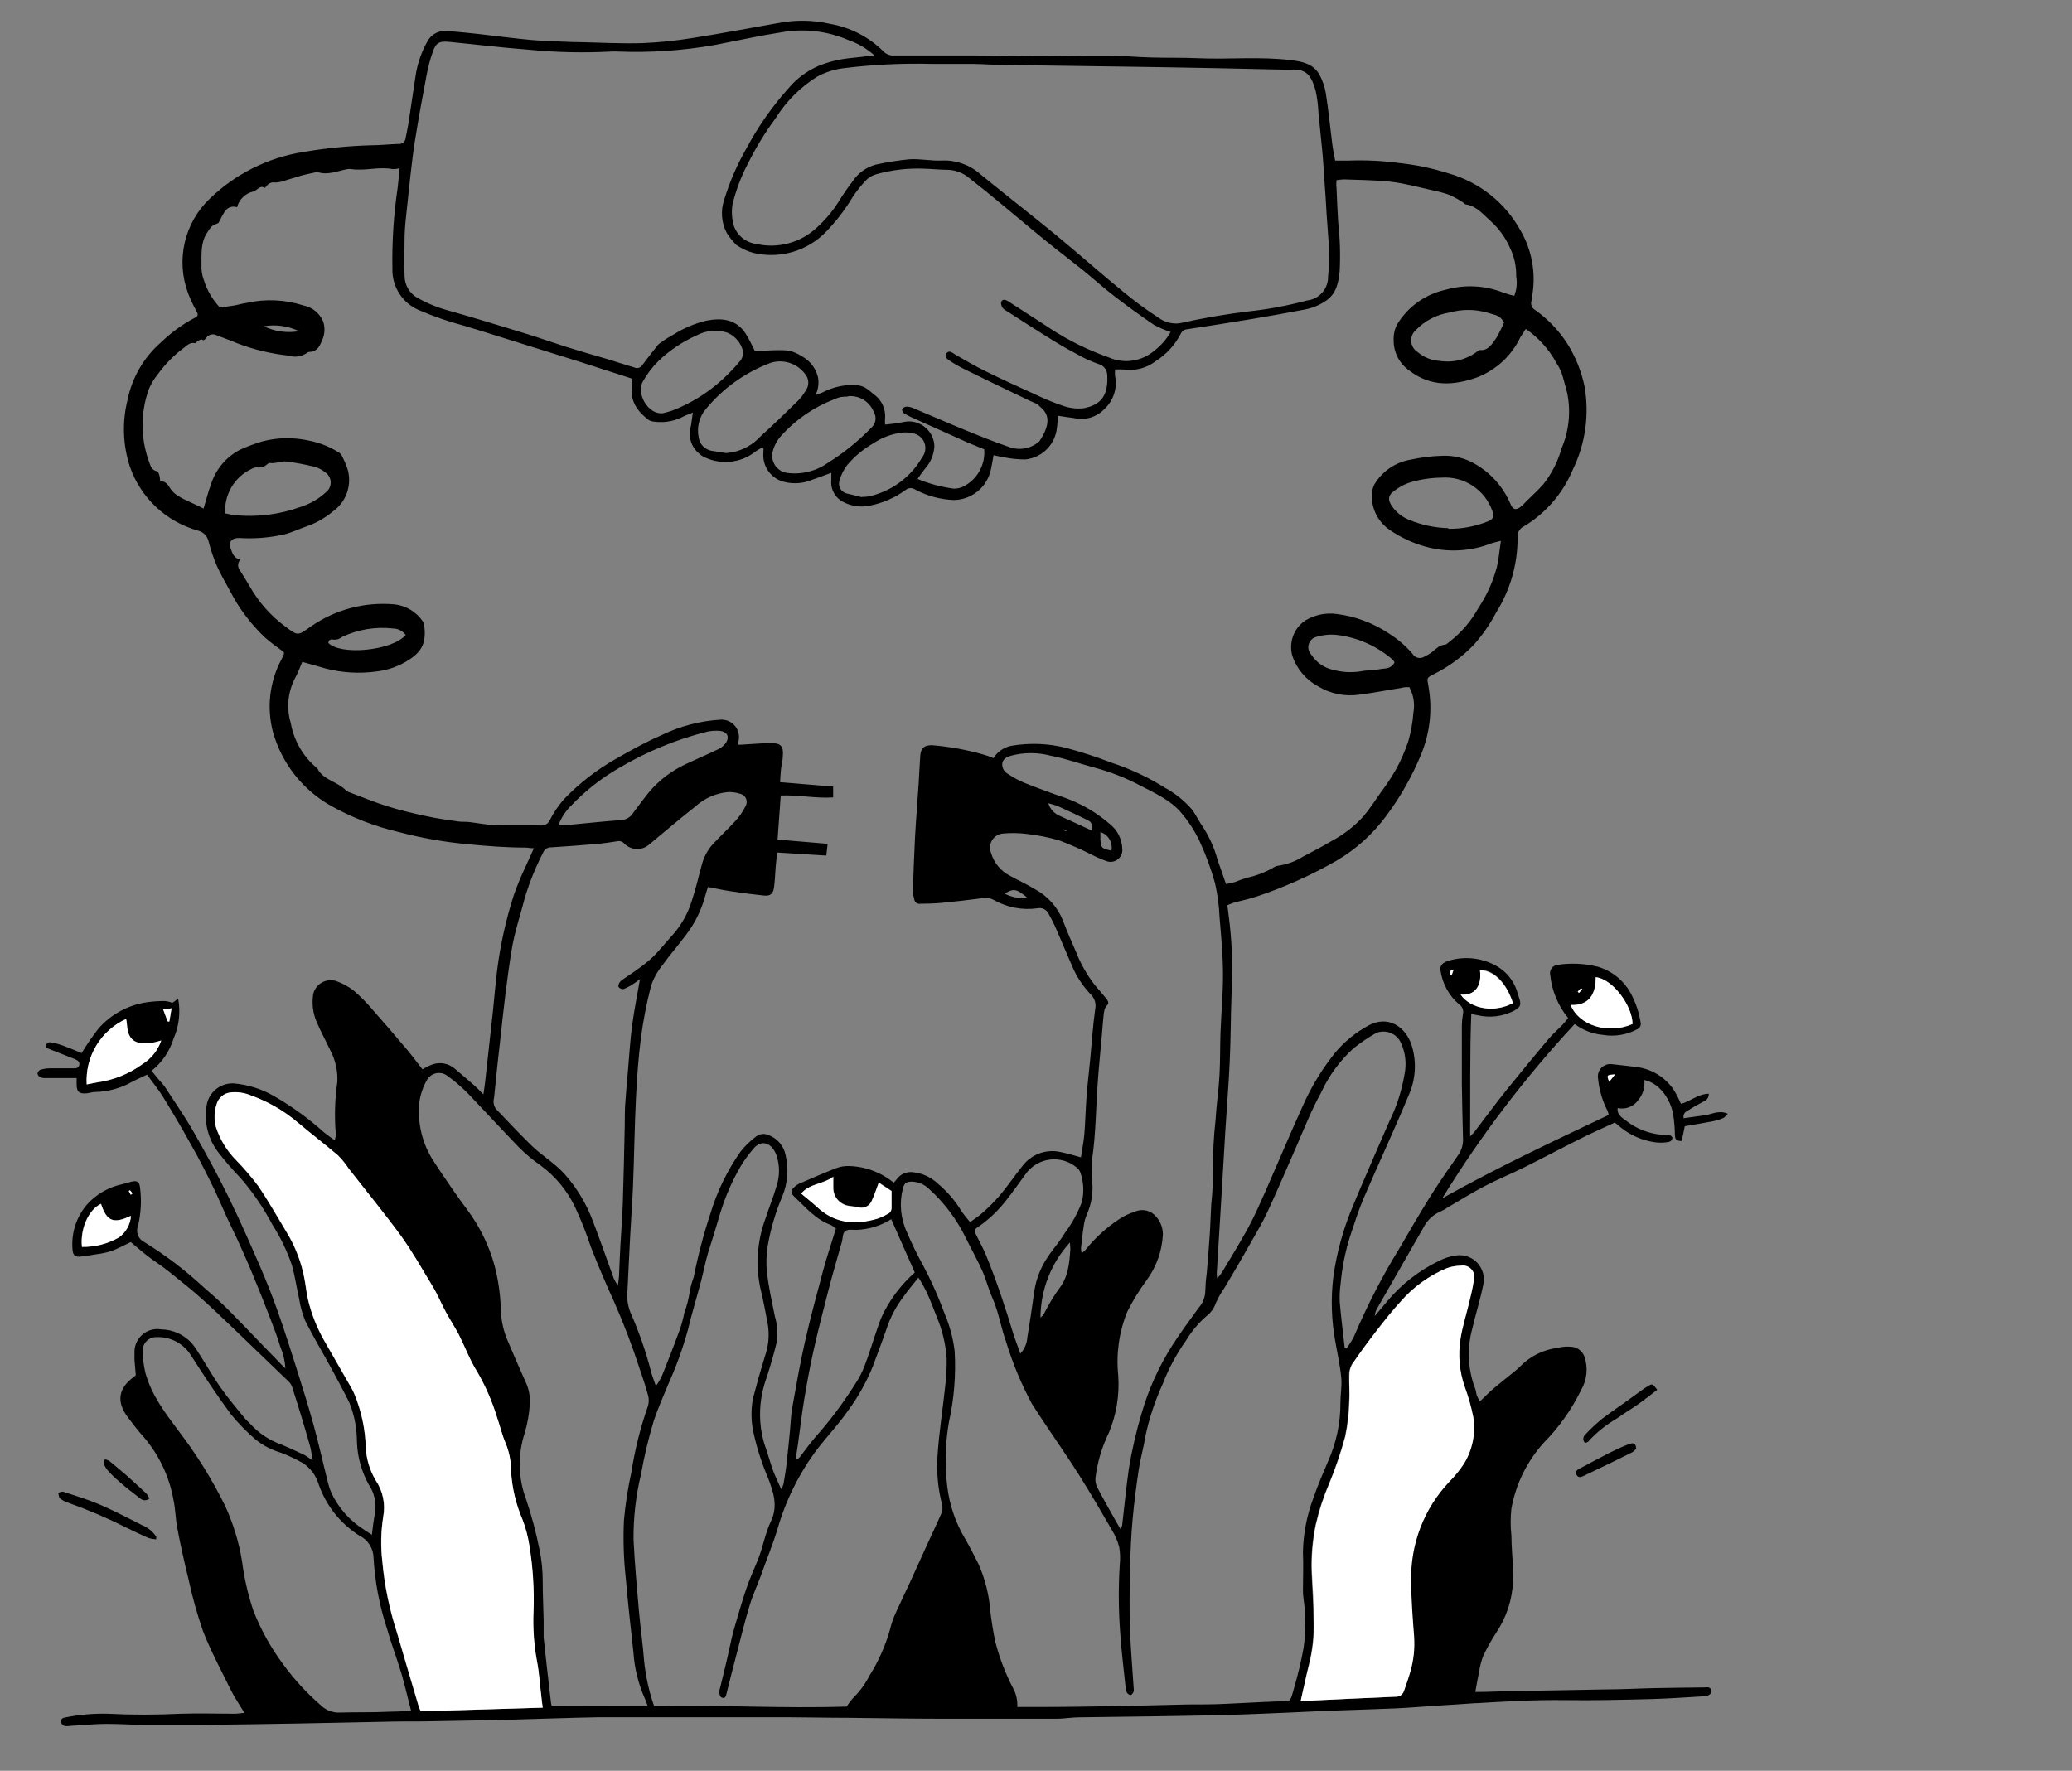 <?xml version="1.0" encoding="UTF-8"?>
<svg xmlns="http://www.w3.org/2000/svg" width="234" height="200" viewBox="0 0 234 200" fill="none">
  <rect x="0" y="0" width="234" height="200" fill="#808080" stroke="none"/>
  <path d="M60.293 95.805C59.859 95.805 59.596 95.73 59.35 95.73C57.183 95.73 55.034 95.56 52.875 95.353C50.221 95.114 47.591 94.651 45.015 93.967C42.351 93.348 39.788 92.358 37.399 91.026C34.214 89.239 31.861 86.27 30.849 82.76C30.094 79.977 30.431 77.01 31.791 74.466C31.894 74.274 31.985 74.076 32.064 73.872C32.064 73.816 32.064 73.75 32.064 73.656C31.339 73.1 30.547 72.581 29.868 71.95C28.298 70.453 26.988 68.704 25.994 66.775C25.485 65.833 24.929 64.89 24.505 63.947C24.125 63.051 23.81 62.128 23.563 61.186C23.506 60.885 23.364 60.607 23.154 60.384C22.943 60.162 22.673 60.005 22.375 59.932C20.596 59.44 18.963 58.523 17.618 57.258C16.273 55.993 15.257 54.42 14.656 52.675C13.87 50.234 13.785 47.621 14.411 45.135C14.924 42.624 16.249 40.352 18.181 38.669C19.284 37.597 20.531 36.684 21.885 35.954C22.432 35.691 22.422 35.587 22.121 35.012C21.782 34.406 21.489 33.776 21.244 33.127C20.554 31.293 20.422 29.296 20.864 27.387C21.307 25.478 22.305 23.743 23.732 22.401C26.598 19.64 30.238 17.818 34.166 17.179C36.733 16.738 39.329 16.48 41.933 16.406C42.969 16.406 43.997 16.284 45.033 16.256C45.128 16.263 45.222 16.252 45.312 16.223C45.402 16.194 45.485 16.148 45.557 16.086C45.629 16.025 45.688 15.95 45.731 15.866C45.774 15.782 45.799 15.69 45.806 15.596C45.91 15.04 46.042 14.493 46.127 13.937C46.41 12.052 46.683 10.214 46.966 8.357C47.185 7.052 47.632 5.795 48.285 4.644C48.502 4.251 48.832 3.932 49.232 3.729C49.632 3.526 50.083 3.447 50.529 3.503C51.678 3.597 52.838 3.701 53.987 3.833C56.023 4.059 58.04 4.342 60.067 4.521C61.688 4.662 63.319 4.681 64.949 4.757C65.072 4.757 65.204 4.757 65.326 4.757C67.739 4.804 70.152 4.945 72.555 4.87C74.466 4.793 76.371 4.598 78.258 4.285C81.481 3.786 84.676 3.164 87.881 2.608C89.832 2.224 91.843 2.256 93.781 2.702C96.019 3.094 98.087 4.156 99.71 5.746C99.874 5.933 100.08 6.077 100.311 6.167C100.542 6.257 100.792 6.291 101.039 6.265C103.989 6.265 106.929 6.265 109.879 6.265C112.104 6.265 114.328 6.331 116.553 6.331C119.38 6.331 122.302 6.265 125.186 6.284C126.779 6.284 128.381 6.453 129.974 6.491C131.765 6.548 133.556 6.491 135.337 6.576C138.843 6.727 142.368 6.359 145.865 6.802C147.091 6.953 148.335 7.226 149.004 8.423C149.361 9.082 149.606 9.795 149.73 10.534C150.031 12.419 150.22 14.389 150.465 16.322C150.54 16.906 150.663 17.481 150.785 18.141C151.304 18.141 151.728 18.141 152.227 18.141C154.138 18.063 156.053 18.152 157.948 18.404C159.869 18.605 161.763 19 163.604 19.583C165.331 20.073 166.943 20.903 168.344 22.024C169.746 23.146 170.909 24.537 171.766 26.114C173.006 28.29 173.462 30.825 173.057 33.297C173.057 33.513 173.057 33.739 172.963 33.956C172.897 34.149 172.9 34.36 172.972 34.551C173.045 34.742 173.181 34.901 173.359 35.002C174.794 36.017 176.022 37.297 176.978 38.773C177.92 40.26 178.587 41.904 178.948 43.627C179.513 46.83 179.048 50.13 177.619 53.052C176.511 55.713 174.582 57.952 172.115 59.442C171.875 59.55 171.675 59.732 171.545 59.96C171.414 60.189 171.36 60.453 171.389 60.715C171.401 63.716 170.557 66.658 168.957 69.197C168.273 70.502 167.431 71.718 166.45 72.817C165.146 74.18 163.615 75.305 161.926 76.144C161.125 76.558 161.144 76.549 161.304 77.416C161.796 80.052 161.508 82.774 160.474 85.249C159.457 87.714 158.133 90.041 156.535 92.176C155.016 94.235 153.091 95.961 150.879 97.247C148.071 98.852 145.113 100.18 142.048 101.215C141.162 101.526 140.229 101.705 139.324 101.96C139.083 102.04 138.847 102.134 138.617 102.242C138.711 103.006 138.787 103.713 138.881 104.42C139.169 107.067 139.235 109.735 139.079 112.393C138.994 114.863 138.994 117.351 138.881 119.821C138.768 122.45 138.542 125.08 138.382 127.71C138.231 130.113 138.108 132.526 137.957 134.929C137.778 137.898 137.59 140.877 137.411 143.846C137.415 144.026 137.434 144.206 137.467 144.383C137.655 144.178 137.828 143.961 137.986 143.733C138.994 142.045 140.031 140.377 140.974 138.652C141.671 137.361 142.255 136.013 142.859 134.675C144.31 131.376 145.686 128.077 147.185 124.778C148.133 122.661 149.349 120.675 150.804 118.869C151.834 117.649 153.08 116.63 154.48 115.862C156.761 114.571 158.778 115.975 159.447 118.124C159.999 119.95 159.879 121.912 159.108 123.657C157.477 127.587 155.668 131.451 153.99 135.363C153.396 136.767 152.934 138.238 152.454 139.689C151.91 141.424 151.556 143.213 151.398 145.024C151.301 145.707 151.269 146.398 151.304 147.088C151.454 148.803 151.671 150.509 151.86 152.215L152.077 152.291C152.399 151.858 152.683 151.397 152.925 150.915C154.419 147.4 156.177 144.003 158.184 140.754C159.268 138.869 160.38 136.984 161.549 135.099C162.548 133.516 163.622 131.97 164.697 130.433C165.08 129.882 165.266 129.218 165.225 128.548C165.168 126.519 165.124 124.486 165.093 122.45C165.093 120.264 165.093 118.068 165.093 115.853C165.1 115.417 165.141 114.982 165.215 114.552C165.27 114.34 165.256 114.116 165.175 113.912C165.093 113.709 164.949 113.536 164.763 113.421C163.645 112.451 162.909 111.114 162.689 109.651C162.557 109.113 162.897 108.708 163.566 108.52C164.478 108.237 165.439 108.147 166.388 108.254C167.337 108.361 168.253 108.663 169.08 109.142C170.119 109.753 170.905 110.716 171.295 111.856L171.549 112.667C171.832 113.515 171.747 113.732 170.955 114.175C169.709 114.803 168.283 114.98 166.921 114.674C166.664 114.631 166.409 114.574 166.158 114.505C165.979 119.095 166.064 123.61 166.026 128.351C166.28 128.087 166.384 128.002 166.469 127.898C167.704 126.286 168.901 124.646 170.173 123.063C171.691 121.178 173.255 119.293 174.829 117.408C175.329 116.814 175.922 116.296 176.469 115.739C176.686 115.504 176.884 115.24 177.101 114.985C175.96 113.596 175.255 111.901 175.074 110.113C175.046 109.982 175.045 109.848 175.072 109.717C175.099 109.587 175.154 109.464 175.232 109.356C175.311 109.248 175.411 109.158 175.527 109.092C175.643 109.026 175.771 108.985 175.904 108.972C177.398 108.745 178.922 108.812 180.39 109.17C181.251 109.412 182.05 109.837 182.731 110.416C183.413 110.995 183.961 111.715 184.339 112.525C184.802 113.455 185.12 114.45 185.282 115.476C185.322 115.626 185.307 115.785 185.239 115.925C185.172 116.065 185.057 116.177 184.914 116.239C183.719 116.884 182.342 117.11 181.003 116.88C179.853 116.776 178.756 116.352 177.836 115.655C172.214 121.709 167.203 128.304 162.878 135.344C168.995 131.913 175.329 128.935 181.681 125.919C181.65 125.757 181.603 125.6 181.54 125.448C180.966 124.334 180.608 123.122 180.484 121.875C180.436 121.651 180.444 121.418 180.507 121.197C180.57 120.976 180.686 120.774 180.845 120.609C181.004 120.443 181.201 120.319 181.419 120.247C181.637 120.176 181.87 120.159 182.096 120.198C182.991 120.301 183.896 120.386 184.792 120.509C185.635 120.61 186.447 120.891 187.174 121.331C187.9 121.772 188.524 122.362 189.005 123.063C189.319 123.577 189.596 124.112 189.834 124.665C190.918 124.401 191.776 123.544 192.982 123.534C192.991 123.725 192.938 123.913 192.831 124.071C192.724 124.229 192.569 124.348 192.388 124.411C191.832 124.712 191.276 125.005 190.748 125.353C190.447 125.532 190.042 125.683 190.136 126.296L192.577 125.956C193.378 125.834 194.151 125.344 195.131 125.796C194.886 126.032 194.764 126.22 194.594 126.286C194.217 126.443 193.825 126.563 193.425 126.645C192.388 126.842 191.342 127.012 190.268 127.201L189.928 128.869C189.372 128.869 189.174 128.709 189.156 128.228C189.145 127.449 189.082 126.671 188.967 125.9C188.694 124.279 187.516 122.356 185.697 121.979C185.746 122.393 185.707 122.812 185.584 123.21C185.461 123.608 185.255 123.975 184.98 124.288C184.724 124.639 184.37 124.908 183.963 125.06C183.556 125.212 183.114 125.242 182.69 125.146C182.586 125.89 183.161 126.211 183.548 126.503C184.75 127.474 186.219 128.056 187.761 128.171C188.147 128.171 188.59 128.068 188.873 128.445C188.873 128.859 188.571 128.973 188.307 129.001C187.817 129.076 187.318 129.076 186.828 129.001C185.447 128.795 184.146 128.226 183.057 127.351C182.831 127.144 182.577 126.956 182.369 126.786C181.097 127.38 179.872 127.908 178.675 128.511C176.469 129.613 174.292 130.773 172.077 131.876C170.616 132.601 169.108 133.214 167.666 133.968C166.224 134.722 164.904 135.551 163.528 136.353C163.299 136.515 163.057 136.657 162.802 136.777C161.907 137.128 161.175 137.8 160.748 138.662C158.995 141.706 157.26 144.751 155.517 147.795C155.364 148.049 155.276 148.337 155.262 148.634L156.591 147.06C158.203 145.103 160.219 143.518 162.501 142.413C163.113 142.093 163.777 141.883 164.461 141.791C164.907 141.729 165.361 141.778 165.783 141.933C166.205 142.088 166.583 142.344 166.883 142.679C167.182 143.014 167.395 143.418 167.502 143.855C167.609 144.292 167.607 144.748 167.496 145.184C167.157 146.843 166.639 148.464 166.262 150.104C165.655 152.329 165.774 154.69 166.601 156.843C166.695 157.069 166.695 157.333 166.771 157.569C166.873 157.817 166.989 158.06 167.119 158.295C167.694 157.748 168.194 157.23 168.74 156.768C169.287 156.306 170.145 155.627 170.842 155.062C171.116 154.845 171.38 154.619 171.625 154.383C172.756 153.199 174.26 152.44 175.885 152.234C176.46 152.086 177.059 152.051 177.647 152.13C177.939 152.185 178.212 152.314 178.438 152.506C178.664 152.698 178.837 152.945 178.939 153.224C179.15 153.842 179.226 154.499 179.161 155.15C179.096 155.801 178.891 156.429 178.562 156.994C177.503 159.174 176.096 161.167 174.396 162.894C172.483 164.988 171.199 167.578 170.691 170.368C170.578 171.393 170.578 172.426 170.691 173.451C170.691 174.638 170.814 175.816 170.871 177.004C170.871 177.532 170.927 178.059 170.871 178.578C170.794 180.651 170.141 182.661 168.985 184.384C168.429 185.238 167.931 186.129 167.496 187.051C167.278 187.636 167.124 188.243 167.034 188.861C166.884 189.587 166.752 190.322 166.61 191.095C166.739 191.102 166.868 191.102 166.997 191.095C168.213 191.095 169.428 191.019 170.644 191C174.179 190.934 177.723 190.887 181.267 190.812C183.152 190.812 185.084 190.699 186.988 190.661C188.892 190.623 190.617 190.605 192.436 190.586C192.756 190.586 193.18 190.444 193.256 190.953C193.303 191.302 193.001 191.547 192.473 191.585C190.532 191.698 188.581 191.839 186.639 191.896C183.321 191.981 180.041 192.065 176.686 192.018C173.331 191.971 170.088 192.169 166.827 192.358C166.764 192.353 166.701 192.353 166.639 192.358C165.922 192.424 163.048 192.593 162.331 192.64C160.767 192.744 159.211 192.876 157.619 192.951C155.243 193.055 152.906 193.112 150.484 193.206C148.853 193.262 147.222 193.357 145.601 193.423C143.377 193.517 141.162 193.621 138.938 193.677C136.11 193.762 133.282 193.8 130.389 193.847L121.906 193.96C121.105 193.96 120.304 194.101 119.503 194.12C117.721 194.12 115.94 194.12 114.159 194.12C111.435 194.12 108.711 194.12 105.977 194.12C102.565 194.12 99.144 194.045 95.732 194.016C93.47 194.016 91.217 193.96 88.965 193.951H76.25C73.366 193.951 70.482 193.951 67.607 193.951C64.129 194.016 60.661 194.148 57.183 194.243C55.439 194.29 53.686 194.309 51.942 194.346L47.805 194.422C46.249 194.422 44.685 194.422 43.092 194.469L33.799 194.657C30.029 194.727 26.258 194.78 22.488 194.818C20.518 194.818 18.539 194.818 16.569 194.818C15.033 194.818 13.496 194.695 11.96 194.705C10.81 194.705 9.66 194.827 8.501 194.893C8.162 194.893 7.822 194.968 7.474 194.959C7.402 194.964 7.331 194.955 7.263 194.932C7.195 194.909 7.133 194.873 7.079 194.825C7.026 194.778 6.982 194.72 6.951 194.656C6.92 194.591 6.902 194.521 6.899 194.45C6.899 194.054 7.163 194.007 7.455 193.96C9.006 193.652 10.586 193.516 12.168 193.555C14.92 193.696 17.672 193.687 20.424 193.555C22.46 193.489 24.496 193.555 26.532 193.555C26.862 193.555 27.191 193.489 27.597 193.451C27.041 192.508 26.485 191.726 26.06 190.859C24.977 188.663 23.817 186.495 22.941 184.261C22.26 182.306 21.703 180.31 21.272 178.286C20.801 176.401 20.396 174.516 20.028 172.63C19.821 171.556 19.821 170.444 19.585 169.369C19.117 166.761 17.962 164.324 16.239 162.31C15.589 161.593 14.995 160.821 14.411 160.038C13.12 158.304 13.374 156.768 15.108 155.524C15.191 155.463 15.267 155.393 15.334 155.316L15.193 153.648C15.179 153.397 15.179 153.145 15.193 152.894C15.162 152.499 15.222 152.102 15.369 151.734C15.515 151.366 15.745 151.037 16.039 150.772C16.333 150.507 16.685 150.313 17.066 150.205C17.447 150.098 17.848 150.079 18.237 150.151C19.026 150.166 19.798 150.378 20.483 150.768C21.168 151.159 21.744 151.714 22.158 152.385C23.101 153.799 23.911 155.279 24.873 156.655C25.834 158.031 26.711 159.03 27.653 160.199C27.823 160.425 28.068 160.585 28.247 160.802C29.222 161.876 30.45 162.689 31.819 163.168C32.677 163.535 33.535 163.922 34.373 164.327C34.701 164.52 35.016 164.734 35.316 164.968C35.194 164.317 35.146 163.771 34.996 163.262C34.367 161.037 33.695 158.822 32.979 156.617C32.897 156.385 32.757 156.177 32.573 156.014C30.481 153.987 28.37 151.98 26.277 149.953C24.977 148.7 23.666 147.456 22.309 146.268C21.244 145.325 20.141 144.487 19.057 143.601C18.285 142.979 17.436 142.451 16.654 141.848C15.872 141.244 15.41 140.811 14.769 140.283C14.034 140.632 13.317 141.028 12.573 141.301C12.004 141.476 11.42 141.599 10.829 141.668C10.311 141.763 9.783 141.829 9.255 141.904C8.511 142.017 8.237 141.829 8.19 141.112C8.112 140.205 8.216 139.291 8.494 138.424C8.772 137.557 9.22 136.753 9.811 136.06C10.861 134.887 12.258 134.078 13.798 133.751L14.797 133.478C15.504 133.289 15.74 133.478 15.815 134.128C15.998 135.559 15.925 137.011 15.598 138.417C15.451 138.764 15.444 139.154 15.579 139.506C15.715 139.858 15.982 140.143 16.324 140.302C18.719 141.782 20.964 143.493 23.026 145.41C23.789 146.061 24.534 146.72 25.25 147.408C25.966 148.096 26.824 149.001 27.616 149.802L28.982 151.226L31.81 154.148C31.913 154.261 32.027 154.355 32.234 154.553C32.184 153.722 31.993 152.906 31.669 152.14C31.348 151.065 30.943 150.01 30.537 148.954C29.19 145.448 27.785 141.97 26.136 138.586C25.419 137.125 24.816 135.608 24.109 134.147C23.327 132.545 22.526 130.952 21.659 129.434C20.613 127.549 19.519 125.664 18.398 123.864C17.879 123.016 17.229 122.243 16.607 121.376C16.041 121.649 15.466 121.894 14.92 122.186C13.633 122.913 12.185 123.309 10.707 123.336C10.405 123.336 10.094 123.459 9.764 123.487C8.916 123.562 8.652 123.299 8.652 122.422C8.652 122.243 8.652 122.064 8.652 121.762H5.165C4.946 121.776 4.727 121.741 4.524 121.659C4.445 121.616 4.377 121.555 4.326 121.482C4.276 121.408 4.243 121.323 4.231 121.234C4.25 121.147 4.289 121.065 4.344 120.994C4.4 120.924 4.471 120.868 4.552 120.829C4.878 120.725 5.218 120.668 5.56 120.659C6.503 120.659 7.379 120.659 8.284 120.659C8.577 120.659 8.869 120.659 8.954 120.282C9.038 119.905 8.727 119.736 8.435 119.613L5.183 118.331C5.183 117.775 5.457 117.672 5.796 117.738C6.256 117.818 6.707 117.941 7.144 118.105C7.841 118.36 8.52 118.652 9.217 118.944C9.792 117.991 10.421 117.072 11.102 116.192C12.518 114.569 14.467 113.506 16.597 113.195C17.278 113.098 17.965 113.054 18.652 113.063C18.931 113.089 19.205 113.159 19.463 113.27L20.122 112.799C20.404 114.308 20.226 115.868 19.613 117.276C19.171 118.723 18.3 120.001 17.116 120.942L17.983 121.998C18.202 122.223 18.407 122.463 18.596 122.714C19.689 124.401 20.848 126.06 21.847 127.804C23.242 130.236 24.59 132.714 25.825 135.231C27.059 137.748 28.191 140.33 29.312 142.903C30.057 144.628 30.754 146.372 31.376 148.134C32.159 150.349 32.865 152.583 33.572 154.817C34.232 156.9 34.883 158.992 35.457 161.094C36.032 163.196 36.523 165.42 37.069 167.569C37.158 167.935 37.281 168.292 37.437 168.634C38.242 170.331 39.514 171.762 41.103 172.762L41.999 173.347C42.055 172.876 42.102 172.47 42.159 172.056C42.215 171.641 42.3 171.188 42.366 170.764C42.517 169.665 42.251 168.549 41.622 167.635C40.83 166.185 40.382 164.573 40.312 162.922C40.32 161.386 40.032 159.863 39.463 158.436C38.841 157.173 38.163 155.938 37.484 154.666C36.485 152.828 35.401 151.028 34.458 149.152C34.142 148.37 33.917 147.554 33.789 146.72C33.506 145.467 33.318 144.194 32.988 142.95C32.434 141.317 31.684 139.756 30.754 138.304C29.76 136.415 28.552 134.647 27.154 133.035C26.306 132.162 25.507 131.243 24.76 130.283C24.155 129.537 23.715 128.673 23.468 127.745C23.221 126.817 23.173 125.848 23.327 124.901C23.432 124.165 23.811 123.495 24.387 123.025C24.963 122.556 25.695 122.32 26.437 122.365C28.028 122.511 29.569 122.999 30.952 123.798C32.977 124.964 34.873 126.341 36.607 127.908C36.965 128.2 37.343 128.454 37.804 128.793C37.877 128.564 37.918 128.327 37.927 128.087C37.757 126.12 37.814 124.14 38.096 122.186C38.155 120.96 37.885 119.739 37.314 118.652C36.815 117.577 36.23 116.531 35.769 115.438C35.331 114.43 35.197 113.316 35.382 112.233C35.45 111.968 35.572 111.719 35.738 111.502C35.905 111.285 36.114 111.104 36.352 110.969C36.591 110.834 36.854 110.749 37.126 110.719C37.398 110.688 37.674 110.713 37.936 110.791C38.642 111.042 39.306 111.398 39.906 111.847C40.69 112.519 41.418 113.253 42.083 114.043C43.412 115.542 44.713 117.068 46.004 118.595C46.589 119.293 47.126 120.028 47.71 120.773C48.088 120.539 48.489 120.347 48.907 120.198C49.313 120.069 49.744 120.042 50.161 120.121C50.579 120.2 50.971 120.382 51.301 120.65C52.093 121.319 52.875 121.988 53.648 122.667C53.931 122.912 54.185 123.185 54.591 123.61C54.666 123.053 54.742 122.667 54.779 122.281C55.081 119.566 55.383 116.861 55.675 114.147C55.835 112.62 55.957 111.093 56.146 109.566C56.512 106.686 57.143 103.847 58.031 101.083C58.416 99.996 58.856 98.93 59.35 97.888C59.652 97.219 59.954 96.597 60.293 95.805ZM125.931 41.732C125.906 41.98 125.906 42.229 125.931 42.477C126.065 43.142 126.027 43.83 125.821 44.477C125.615 45.123 125.247 45.707 124.753 46.171C124.319 46.634 123.771 46.975 123.163 47.158C122.556 47.342 121.911 47.363 121.294 47.218C120.681 47.142 120.078 47.048 119.465 46.954C119.455 47.509 119.408 48.063 119.324 48.613C119.173 49.47 118.747 50.255 118.108 50.847C117.47 51.44 116.656 51.807 115.789 51.893C115.008 51.892 114.228 51.816 113.461 51.666C113.046 51.61 112.632 51.497 112.208 51.412C112.094 52.015 112.019 52.505 111.915 52.995C111.719 53.97 111.193 54.848 110.426 55.481C109.658 56.115 108.697 56.465 107.702 56.473C106.165 56.413 104.662 56 103.31 55.267C103.159 55.17 102.982 55.123 102.803 55.132C102.624 55.14 102.452 55.204 102.311 55.314C101.095 56.211 99.695 56.827 98.211 57.114C97.225 57.32 96.197 57.184 95.299 56.728C94.826 56.506 94.434 56.14 94.181 55.684C93.927 55.227 93.823 54.702 93.885 54.183C93.885 53.928 93.885 53.674 93.885 53.401C93.084 53.693 92.386 53.957 91.679 54.202C90.718 54.6 89.657 54.685 88.644 54.447C87.904 54.286 87.247 53.861 86.799 53.249C86.351 52.638 86.142 51.884 86.213 51.129C86.227 50.953 86.227 50.777 86.213 50.601C86.1 50.601 86.024 50.601 85.977 50.601C85.755 50.715 85.541 50.844 85.336 50.988C84.55 51.615 83.606 52.013 82.608 52.138C81.61 52.263 80.597 52.109 79.681 51.695C79.395 51.581 79.136 51.411 78.917 51.195C78.513 50.858 78.21 50.415 78.043 49.916C77.877 49.416 77.853 48.88 77.975 48.367C78.088 47.83 78.145 47.284 78.248 46.596C77.843 46.765 77.588 46.859 77.306 46.973C76.29 47.546 75.117 47.777 73.96 47.632C73.713 47.618 73.471 47.551 73.253 47.434C72.018 46.492 71.123 45.304 71.368 43.589C71.368 43.297 71.368 42.986 71.415 42.778L65.609 40.903L59.586 39.018C57.22 38.292 54.873 37.528 52.489 36.812C50.709 36.342 48.967 35.741 47.277 35.012C46.379 34.622 45.618 33.974 45.091 33.15C44.564 32.325 44.294 31.362 44.317 30.384C44.261 27.307 44.459 24.23 44.911 21.185C44.996 20.478 45.052 19.771 45.128 18.998C44.877 19.07 44.616 19.105 44.355 19.102C42.8 18.791 41.254 19.328 39.699 19.102C39.543 19.074 39.383 19.074 39.227 19.102C38.115 19.3 37.031 19.828 35.853 19.432C35.721 19.432 35.552 19.488 35.392 19.517C34.996 19.611 34.6 19.677 34.213 19.781C33.591 19.96 32.969 20.167 32.328 20.346C31.931 20.505 31.511 20.598 31.084 20.619C30.91 20.583 30.729 20.596 30.562 20.658C30.396 20.719 30.25 20.827 30.142 20.968C30.076 21.062 29.925 21.223 29.896 21.213C29.34 20.883 29.058 21.487 28.652 21.619C28.204 21.714 27.79 21.932 27.457 22.248C27.125 22.564 26.886 22.966 26.767 23.409C26.522 23.32 26.253 23.316 26.005 23.398C25.757 23.48 25.544 23.643 25.401 23.862C25.127 24.267 24.929 24.72 24.675 25.181C23.827 25.521 23.883 25.558 23.402 26.265C22.639 27.406 22.771 28.669 22.752 29.903C22.722 30.497 22.815 31.091 23.026 31.647C23.384 32.8 24.003 33.854 24.835 34.729C25.278 34.663 25.834 34.607 26.39 34.512C26.946 34.418 27.333 34.286 27.861 34.211C29.988 33.731 32.205 33.832 34.279 34.503C34.767 34.601 35.223 34.816 35.609 35.129C35.995 35.443 36.299 35.846 36.494 36.303C36.733 37.016 36.686 37.793 36.362 38.471C36.098 39.112 35.787 39.753 34.92 39.743C34.826 39.755 34.737 39.794 34.666 39.856C34.372 40.066 34.032 40.203 33.675 40.257C33.319 40.311 32.954 40.281 32.611 40.167C30.586 39.954 28.599 39.472 26.701 38.735C25.994 38.424 25.24 38.179 24.515 37.887C24.308 37.77 24.066 37.736 23.835 37.79C23.605 37.844 23.403 37.983 23.27 38.179C23.12 38.358 23.016 38.546 22.743 38.311C22.743 38.311 22.46 38.433 22.328 38.518C22.196 38.603 22.092 38.791 22.017 38.763C21.499 38.631 21.169 38.98 20.829 39.234C19.666 40.09 18.645 41.124 17.804 42.298C17.39 42.801 17.054 43.364 16.805 43.966C15.867 46.586 15.867 49.451 16.805 52.072C16.993 52.562 17.078 53.108 17.747 53.231C17.87 53.231 17.964 53.57 18.021 53.759C18.061 53.951 18.08 54.147 18.077 54.343C18.671 54.343 18.935 54.682 19.189 55.097C19.367 55.386 19.597 55.638 19.868 55.842C20.225 56.091 20.604 56.309 20.999 56.492C21.64 56.803 22.3 57.077 22.988 57.435C23.289 56.492 23.497 55.55 23.817 54.73C24.079 53.888 24.506 53.106 25.072 52.429C25.638 51.753 26.333 51.196 27.116 50.79C27.939 50.419 28.786 50.104 29.651 49.847C31.392 49.397 33.216 49.374 34.967 49.781C36.136 50.014 37.252 50.461 38.257 51.101C38.415 51.194 38.543 51.332 38.624 51.497C38.851 51.943 39.049 52.402 39.218 52.873C39.505 53.76 39.5 54.716 39.203 55.6C38.906 56.484 38.333 57.249 37.569 57.783C36.709 58.499 35.729 59.058 34.675 59.433C33.789 59.734 32.941 60.158 32.036 60.375C30.388 60.739 28.697 60.87 27.012 60.762C26.136 60.762 25.787 61.186 26.07 62.006C26.258 62.524 26.437 63.062 27.135 63.212C26.979 63.386 26.892 63.611 26.892 63.844C26.892 64.077 26.979 64.302 27.135 64.475C27.493 65.06 27.87 65.644 28.209 66.238C29.22 68.019 30.595 69.567 32.243 70.781C33.648 71.827 33.62 71.818 35.071 70.781C37.85 68.835 41.232 67.943 44.609 68.264C45.233 68.34 45.834 68.548 46.371 68.873C46.909 69.198 47.372 69.633 47.729 70.149C47.826 70.272 47.888 70.418 47.908 70.573C48.134 72.374 47.804 73.458 46.268 74.466C45.14 75.22 43.847 75.692 42.498 75.842C40.61 76.099 38.69 75.99 36.843 75.522C35.976 75.267 35.109 75.032 34.138 74.758C33.855 75.399 33.648 76.021 33.327 76.587C32.504 78.147 32.328 79.969 32.837 81.658C33.193 83.674 34.259 85.497 35.844 86.794C36.523 88.142 38.153 88.265 39.086 89.292C39.209 89.389 39.35 89.46 39.501 89.499C40.924 90.037 42.328 90.621 43.77 91.073C45.213 91.526 46.721 91.875 48.219 92.195C49.379 92.45 50.557 92.61 51.735 92.779C52.197 92.855 52.677 92.779 53.139 92.864C54.035 92.968 54.921 93.156 55.816 93.185C57.569 93.241 59.322 93.185 61.085 93.232C61.299 93.25 61.513 93.199 61.696 93.088C61.879 92.976 62.021 92.808 62.103 92.61C62.528 91.776 63.053 90.998 63.667 90.291C65.399 88.481 67.387 86.934 69.567 85.701C71.217 84.758 72.913 83.816 74.648 83.062C76.764 82.02 79.069 81.414 81.425 81.281C81.7 81.271 81.974 81.319 82.23 81.422C82.485 81.525 82.716 81.681 82.907 81.879C83.098 82.077 83.246 82.314 83.339 82.573C83.433 82.832 83.471 83.108 83.451 83.382C83.404 83.609 83.404 83.854 83.376 84.108C83.485 84.116 83.596 84.116 83.706 84.108C84.827 84.052 85.949 83.939 87.08 83.929C88.211 83.92 88.503 84.316 88.409 85.381C88.409 85.88 88.258 86.323 88.201 86.87C88.145 87.416 88.135 87.812 88.098 88.34L94.092 88.84V90.065C92.094 90.197 90.181 89.763 88.173 89.848C88.05 91.554 87.937 93.166 87.815 94.825L93.47 95.305L93.319 96.634L87.758 96.286C87.702 96.898 87.645 97.417 87.598 97.945C87.542 98.698 87.513 99.453 87.419 100.197C87.325 100.942 87.004 101.243 86.222 101.14C85.006 101.017 83.79 100.857 82.584 100.668C81.717 100.546 80.868 100.357 79.954 100.178C79.85 100.527 79.737 100.819 79.662 101.121C79.246 102.706 78.526 104.194 77.541 105.504C76.646 106.71 75.656 107.841 74.78 109.057C74.229 109.74 73.804 110.515 73.526 111.347C73.032 113.251 72.654 115.184 72.395 117.134C72.094 119.434 71.933 121.753 71.82 124.062C71.66 127.351 71.622 130.66 71.49 133.94C71.415 135.825 71.264 137.71 71.17 139.595C71.057 141.631 70.972 143.667 70.868 145.702C70.768 146.545 70.875 147.399 71.179 148.191C72.162 150.397 72.957 152.683 73.554 155.024C73.696 155.533 73.903 156.033 74.073 156.542C74.443 156.039 74.741 155.487 74.959 154.902C75.496 153.525 76.043 152.159 76.542 150.783C76.872 149.97 77.121 149.127 77.287 148.266C77.573 147.491 77.778 146.689 77.9 145.872C77.992 145.318 78.141 144.775 78.343 144.251C78.821 141.823 79.45 139.428 80.228 137.078C80.984 134.554 82.146 132.17 83.668 130.019C84.178 129.39 84.763 128.826 85.411 128.341C85.616 128.192 85.858 128.101 86.111 128.079C86.363 128.058 86.617 128.106 86.844 128.219C87.326 128.405 87.751 128.712 88.081 129.11C88.411 129.507 88.634 129.982 88.729 130.49C89.091 132.031 88.96 133.647 88.352 135.108C87.583 136.923 87.026 138.821 86.693 140.764C86.541 141.755 86.516 142.763 86.618 143.761C86.816 145.401 87.174 147.022 87.504 148.653C87.793 149.615 87.864 150.629 87.711 151.622C87.4 152.932 87.014 154.223 86.609 155.505C86.103 156.852 85.841 158.279 85.836 159.718C85.833 160.88 86.005 162.037 86.345 163.149C86.693 164.091 86.948 165.09 87.287 166.042C87.551 166.759 87.9 167.447 88.23 168.201C88.336 168.016 88.421 167.82 88.484 167.616C88.616 166.853 88.748 166.089 88.833 165.316C88.984 164.072 89.087 162.819 89.219 161.546C89.295 160.708 89.323 159.85 89.464 159.02C89.917 156.523 90.341 154.025 90.906 151.546C91.528 148.803 92.264 146.079 92.999 143.356C93.413 141.819 93.941 140.311 94.403 138.747C94.221 138.589 94.022 138.453 93.809 138.341C92.094 137.719 90.982 136.362 89.691 135.137C89.219 134.675 89.295 134.411 89.813 133.977C89.93 133.873 90.059 133.784 90.2 133.713C91.604 133.101 93.027 132.488 94.441 131.932C94.91 131.755 95.41 131.675 95.911 131.696C97.748 131.752 99.515 132.415 100.935 133.582C101.039 133.468 101.142 133.355 101.237 133.233C101.441 132.931 101.726 132.692 102.059 132.544C102.392 132.396 102.76 132.344 103.122 132.394C104.185 132.506 105.18 132.971 105.949 133.713C107.007 134.6 107.909 135.657 108.617 136.843C108.908 137.256 109.223 137.652 109.559 138.03C110.059 137.653 110.549 137.361 110.954 136.984C111.623 136.398 112.253 135.768 112.839 135.099C113.782 133.996 114.564 132.809 115.469 131.696C115.961 131.039 116.634 130.54 117.406 130.261C118.178 129.981 119.015 129.933 119.814 130.122C120.558 130.273 121.284 130.499 122.076 130.716C122.217 129.774 122.387 128.935 122.462 128.077C122.575 126.673 122.604 125.25 122.707 123.855C122.811 122.46 122.981 121.121 123.113 119.745C123.292 117.86 123.414 115.881 123.688 113.968C123.749 113.682 123.739 113.385 123.658 113.104C123.578 112.823 123.429 112.566 123.226 112.356C122.441 111.542 121.789 110.61 121.294 109.594C120.615 108.077 119.993 106.54 119.324 105.023C119.049 104.375 118.735 103.746 118.381 103.138C118.27 102.931 118.096 102.765 117.884 102.665C117.672 102.565 117.433 102.536 117.203 102.582C115.482 102.831 113.728 102.499 112.217 101.639C111.862 101.439 111.45 101.366 111.048 101.432C109.465 101.639 107.881 101.828 106.288 101.979C105.516 102.054 104.724 102.063 103.942 102.073C103.864 102.088 103.784 102.087 103.707 102.07C103.63 102.053 103.557 102.021 103.493 101.975C103.428 101.929 103.374 101.871 103.333 101.803C103.292 101.736 103.265 101.661 103.254 101.583C103.178 101.314 103.124 101.04 103.093 100.763C103.159 98.755 103.225 96.748 103.329 94.74C103.433 92.732 103.612 90.612 103.744 88.547C103.81 87.483 103.857 86.408 103.932 85.343C103.998 84.466 104.394 84.165 105.261 84.165C107.2 84.326 109.119 84.673 110.992 85.201C111.403 85.316 111.806 85.458 112.198 85.626C112.421 85.265 112.716 84.955 113.065 84.715C113.414 84.475 113.809 84.31 114.225 84.231C116.299 83.876 118.425 83.963 120.464 84.485C122.182 84.95 123.875 85.504 125.535 86.144C127.652 86.841 129.677 87.79 131.567 88.972C132.716 89.599 133.743 90.425 134.602 91.413C135.102 92.082 135.45 92.864 135.95 93.552C136.648 94.664 137.176 95.875 137.514 97.143C137.816 98.02 138.137 98.897 138.457 99.848C138.815 99.773 139.145 99.716 139.465 99.622C139.93 99.429 140.405 99.262 140.889 99.123C141.896 98.898 142.864 98.526 143.763 98.02C143.911 97.908 144.082 97.831 144.263 97.794C145.291 97.655 146.278 97.299 147.157 96.748C148.278 96.173 149.39 95.579 150.474 94.938C151.765 94.243 152.931 93.339 153.924 92.261C154.668 91.394 155.291 90.423 155.95 89.481C156.552 88.681 157.106 87.847 157.609 86.983C158.188 85.943 158.668 84.851 159.042 83.722C159.347 82.674 159.54 81.597 159.617 80.508C159.807 79.516 159.644 78.489 159.155 77.605C158.882 77.605 158.571 77.605 158.269 77.69C156.695 77.944 155.121 78.255 153.556 78.453C151.923 78.701 150.255 78.368 148.844 77.51C147.48 76.773 146.447 75.548 145.95 74.08C145.739 73.337 145.771 72.546 146.04 71.822C146.31 71.098 146.803 70.479 147.449 70.055C148.513 69.427 149.759 69.178 150.983 69.348C153.077 69.616 155.08 70.365 156.836 71.535C157.845 72.169 158.754 72.95 159.532 73.853C159.596 73.962 159.681 74.056 159.782 74.131C159.883 74.206 159.997 74.26 160.119 74.29C160.242 74.32 160.368 74.325 160.492 74.305C160.617 74.285 160.735 74.24 160.842 74.174C161.065 74.066 161.282 73.946 161.492 73.816C162.039 73.448 162.435 72.873 163.179 72.807C163.368 72.807 163.547 72.581 163.726 72.459C165.045 71.433 166.141 70.15 166.95 68.688C167.894 67.273 168.601 65.713 169.042 64.07C169.268 63.127 169.334 62.185 169.504 61.082C169.042 61.205 168.75 61.261 168.467 61.356C166.061 62.299 163.413 62.428 160.927 61.723C159.542 61.33 158.228 60.719 157.034 59.913C156.472 59.551 155.996 59.071 155.638 58.506C155.28 57.941 155.049 57.306 154.961 56.643C154.843 56.006 154.922 55.349 155.187 54.758C155.617 54.023 156.201 53.389 156.899 52.901C157.597 52.413 158.392 52.082 159.23 51.93C160.42 51.667 161.632 51.516 162.85 51.478C164.172 51.416 165.482 51.744 166.62 52.42C168.398 53.45 169.792 55.032 170.588 56.926C170.889 57.708 171.351 57.567 171.804 57.19C172.013 57.004 172.211 56.805 172.397 56.596C173.01 55.983 173.67 55.408 174.282 54.711C175.236 53.512 175.938 52.134 176.347 50.658C177.191 48.689 177.418 46.51 176.997 44.409C176.78 43.608 176.582 42.788 176.318 41.996C176.148 41.625 175.952 41.266 175.734 40.922C174.904 39.415 173.732 38.123 172.313 37.151C172.086 37.519 171.879 37.821 171.7 38.094C170.717 40.159 168.985 41.773 166.855 42.609C164.197 43.551 161.605 43.73 159.174 41.864C158.62 41.483 158.167 40.972 157.857 40.375C157.546 39.779 157.387 39.115 157.392 38.443C157.36 37.815 157.496 37.19 157.788 36.633C158.382 35.651 159.168 34.8 160.099 34.131C161.031 33.462 162.088 32.989 163.208 32.74C165.381 32.109 167.703 32.221 169.805 33.061C170.2 33.202 170.603 33.318 171.012 33.41C171.29 32.719 171.366 31.964 171.229 31.232C171.261 30.128 171.028 29.033 170.55 28.037C170.042 26.868 169.29 25.82 168.345 24.965C167.477 24.21 166.771 23.268 165.517 23.079C165.413 23.079 165.338 22.929 165.234 22.863C164.744 22.542 164.231 22.258 163.698 22.014C163.049 21.788 162.384 21.608 161.709 21.477C160.192 21.138 158.684 20.723 157.147 20.535C155.375 20.327 153.575 20.337 151.794 20.261C151.506 20.273 151.22 20.301 150.936 20.346C150.936 20.657 150.879 20.902 150.936 21.147C150.993 22.457 151.04 23.777 151.125 25.087C151.332 26.927 151.388 28.78 151.294 30.629C151.162 31.892 150.955 33.108 149.796 33.937C149.056 34.453 148.213 34.803 147.326 34.965C145.385 35.342 143.443 35.681 141.501 36.011C139.022 36.426 136.544 36.812 134.065 37.189C133.91 37.198 133.76 37.251 133.634 37.341C133.507 37.431 133.408 37.555 133.348 37.698C132.696 38.96 131.72 40.027 130.521 40.79C130.008 41.182 129.422 41.468 128.797 41.63C128.172 41.791 127.521 41.826 126.883 41.732C126.566 41.713 126.248 41.713 125.931 41.732ZM83.178 27.679C82.759 27.267 82.389 26.809 82.075 26.312C81.774 25.736 81.593 25.105 81.545 24.456C81.496 23.808 81.58 23.157 81.792 22.542C82.404 20.539 83.238 18.61 84.28 16.793C85.575 14.36 87.157 12.091 88.993 10.035C89.914 8.917 91.087 8.032 92.414 7.452C93.578 6.981 94.803 6.68 96.053 6.557C96.91 6.472 97.759 6.368 98.748 6.255C97.898 5.488 96.9 4.902 95.817 4.53C93.445 3.503 90.823 3.195 88.277 3.645C85.77 4.031 83.291 4.587 80.793 5.068C77.156 5.719 73.458 5.971 69.766 5.822C69.517 5.808 69.269 5.808 69.021 5.822C65.919 5.989 62.809 5.919 59.718 5.614C56.712 5.388 53.724 5.021 50.726 4.728C49.586 4.615 49.209 4.842 48.841 5.954C48.579 6.721 48.368 7.505 48.21 8.301C47.739 10.827 47.267 13.343 46.871 15.841C46.476 18.338 46.221 21.128 45.929 23.777C45.816 24.72 45.722 25.718 45.693 26.689C45.693 28.188 45.618 29.696 45.693 31.195C45.698 31.699 45.837 32.194 46.098 32.626C46.358 33.059 46.729 33.414 47.173 33.655C48.291 34.285 49.485 34.769 50.726 35.097C53.686 35.926 56.617 36.84 59.558 37.736C60.99 38.179 62.386 38.678 63.837 39.14C65.288 39.602 66.957 40.083 68.55 40.544C69.567 40.856 70.576 41.195 71.594 41.487C71.754 41.574 71.941 41.596 72.116 41.549C72.292 41.501 72.442 41.388 72.537 41.233C73.112 40.46 73.715 39.706 74.308 38.952C74.394 38.863 74.489 38.784 74.591 38.716C75.066 38.364 75.567 38.049 76.09 37.773C77.248 37.039 78.523 36.507 79.86 36.2C81.538 35.888 83.14 36.058 84.196 37.66C84.591 38.254 84.865 38.914 85.261 39.658C85.675 39.658 88.578 39.413 89.342 39.658C89.905 39.852 90.439 40.125 90.925 40.469C91.652 40.98 92.168 41.737 92.377 42.599C92.507 43.283 92.411 43.991 92.103 44.616C92.48 44.475 92.716 44.409 92.923 44.305C94.042 43.731 95.286 43.446 96.543 43.476C96.944 43.491 97.336 43.594 97.693 43.777C98.03 43.987 98.346 44.23 98.635 44.503C99.081 44.8 99.438 45.211 99.67 45.694C99.903 46.176 100.001 46.712 99.955 47.246C99.937 47.481 99.937 47.718 99.955 47.953C100.417 47.906 100.822 47.868 101.218 47.811C101.614 47.755 102.075 47.642 102.509 47.595C102.894 47.578 103.278 47.639 103.639 47.773C104 47.907 104.33 48.111 104.611 48.375C104.892 48.638 105.118 48.955 105.275 49.306C105.431 49.658 105.517 50.037 105.525 50.422C105.469 51.335 105.111 52.204 104.507 52.892C104.215 53.24 103.96 53.617 103.621 54.089C104.932 54.639 106.311 55.01 107.721 55.191C108.068 55.192 108.411 55.121 108.73 54.984C109.514 54.604 110.166 53.996 110.598 53.239C111.031 52.482 111.224 51.612 111.152 50.743C110.539 50.488 109.927 50.262 109.323 49.998L103.489 47.378C103.026 47.188 102.575 46.968 102.141 46.718C101.991 46.624 101.83 46.332 101.877 46.2C101.937 46.117 102.015 46.05 102.105 46.002C102.195 45.955 102.294 45.929 102.396 45.926C102.677 45.936 102.953 46.004 103.206 46.124C105.233 46.973 107.24 47.858 109.276 48.688C110.813 49.319 112.358 49.932 113.923 50.469C114.499 50.692 115.125 50.752 115.733 50.644C116.341 50.536 116.908 50.264 117.373 49.857C119.465 46.756 117.373 46.087 117.222 45.672C116.93 45.54 116.619 45.408 116.279 45.257C113.8 44.06 111.303 42.882 108.843 41.657C108.228 41.359 107.639 41.013 107.08 40.62C106.854 40.45 106.637 40.196 106.892 39.894C107.146 39.593 107.401 39.734 107.655 39.894C107.731 39.941 107.806 40.007 107.891 40.054C108.984 40.667 110.049 41.317 111.18 41.864C113.065 42.807 115.026 43.693 116.958 44.569C117.971 45.056 119.013 45.481 120.078 45.842C120.82 46.105 121.613 46.196 122.396 46.105C124.451 45.71 125.167 44.56 125.045 42.335C125.035 42.06 124.939 41.795 124.77 41.579C124.6 41.362 124.367 41.205 124.102 41.129C123.48 40.91 122.872 40.652 122.283 40.356C121.209 39.791 120.134 39.197 119.088 38.556C117.25 37.425 115.44 36.247 113.621 35.087C113.45 35.004 113.304 34.877 113.197 34.72C113.094 34.531 112.99 34.22 113.075 34.069C113.235 33.777 113.536 33.824 113.819 34.003C115.412 35.05 117.033 36.058 118.617 37.114C120.678 38.457 122.893 39.549 125.214 40.365C126.068 40.742 127.011 40.866 127.933 40.724C128.855 40.582 129.717 40.18 130.417 39.564C131.145 38.998 131.753 38.293 132.208 37.491C131.555 37.286 130.924 37.017 130.323 36.69C128.796 35.653 127.304 34.572 125.846 33.447C124.611 32.505 123.452 31.44 122.236 30.459C120.869 29.366 119.474 28.311 118.117 27.208C116.364 25.785 114.649 24.324 112.905 22.891C111.765 21.948 110.615 21.006 109.474 20.12C108.777 19.524 107.894 19.191 106.977 19.177C106.128 19.177 105.28 19.074 104.441 19.055C102.587 18.967 100.732 19.18 98.946 19.686C98.524 19.806 98.138 20.03 97.825 20.337C97.266 20.919 96.762 21.549 96.317 22.222C95.478 23.622 94.485 24.925 93.357 26.105C92.316 27.204 91.004 28.011 89.554 28.442C88.103 28.874 86.564 28.916 85.091 28.565C84.408 28.378 83.762 28.079 83.178 27.679ZM114.884 192.791H117.448C120.276 192.791 123.103 192.744 125.931 192.697C128.758 192.65 131.369 192.565 134.093 192.508C135.497 192.508 136.921 192.508 138.316 192.442C140.257 192.367 142.199 192.235 144.14 192.169C145.828 192.103 145.639 192.471 146.176 190.539C146.597 189.096 146.943 187.634 147.213 186.156C147.482 184.299 147.482 182.414 147.213 180.557C147.167 180.245 147.145 179.93 147.147 179.615C147.147 178.182 147.213 176.787 147.147 175.317C147.186 173.215 147.588 171.136 148.335 169.171C148.815 167.767 149.409 166.391 149.994 165.024C150.921 162.949 151.393 160.699 151.379 158.427C151.379 157.484 151.568 156.542 151.473 155.599C151.351 154.27 151.049 152.95 150.823 151.631C150.358 149.164 150.279 146.639 150.587 144.147C150.977 141.383 151.731 138.683 152.831 136.117C153.123 135.429 153.396 134.731 153.698 134.043C154.763 131.574 155.828 129.105 156.912 126.635C157.729 124.977 158.301 123.208 158.608 121.385C158.869 120.181 158.734 118.925 158.222 117.804C157.994 117.281 157.569 116.87 157.039 116.66C156.509 116.45 155.918 116.458 155.394 116.682C154.497 117.19 153.643 117.77 152.84 118.416C151.304 119.813 150.066 121.506 149.202 123.393C148.156 125.278 147.317 127.37 146.459 129.368C145.356 131.857 144.31 134.364 143.16 136.833C142.585 138.077 141.878 139.256 141.2 140.453C140.257 142.111 139.315 143.751 138.325 145.391C137.93 145.952 137.589 146.548 137.307 147.173C137.12 147.74 136.769 148.238 136.299 148.605C135.361 149.415 134.559 150.369 133.923 151.433C132.854 152.942 131.977 154.579 131.313 156.306C130.434 158.215 129.774 160.216 129.343 162.272C129.154 163.507 128.796 164.713 128.608 165.948C128.325 167.833 128.08 169.718 127.91 171.603C127.74 173.488 127.665 175.298 127.618 177.145C127.571 179.454 127.533 181.773 127.618 184.082C127.703 186.391 127.891 188.456 128.033 190.68C128.057 190.804 128.057 190.932 128.033 191.057C127.957 191.208 127.835 191.415 127.712 191.443C127.59 191.472 127.363 191.321 127.279 191.189C127.183 191.026 127.132 190.841 127.128 190.652C126.911 188.606 126.657 186.561 126.515 184.506C126.317 181.913 126.298 179.308 126.459 176.712C126.53 176.062 126.511 175.405 126.402 174.761C126.236 174.095 125.969 173.46 125.61 172.876C124.423 170.811 123.226 168.766 121.963 166.749C120.7 164.732 119.399 162.894 118.117 160.962C117.58 160.151 117.033 159.35 116.524 158.521C115.339 156.315 114.373 153.997 113.64 151.603C113.046 149.963 112.792 148.219 112.085 146.607C111.651 145.665 111.397 144.59 110.973 143.619C110.407 142.338 109.71 141.112 109.088 139.849C108.079 137.757 106.678 135.879 104.959 134.317C104.443 133.797 103.75 133.49 103.018 133.459C102.349 133.459 102.132 133.6 101.962 134.251C101.541 135.912 101.711 137.668 102.443 139.218C102.976 140.478 103.577 141.708 104.243 142.903C105.183 144.67 105.998 146.5 106.684 148.379C107.261 149.732 107.642 151.16 107.815 152.621C107.967 155.308 107.749 158.004 107.165 160.632C106.749 163.023 106.686 165.462 106.977 167.871C107.224 169.964 107.911 171.981 108.994 173.79C109.54 174.732 110.011 175.675 110.492 176.617C111.261 178.34 111.72 180.184 111.849 182.065C112 183.215 112.17 184.365 112.424 185.496C112.89 187.286 113.554 189.018 114.404 190.661C114.765 191.31 114.932 192.05 114.884 192.791ZM149.494 19.14C149.437 18.386 149.39 17.641 149.315 16.896C149.183 15.52 149.042 14.144 148.9 12.778C148.865 11.935 148.761 11.096 148.589 10.271C148.127 8.668 147.647 7.697 145.686 7.876H145.413L137.241 7.697C133.66 7.631 130.087 7.565 126.515 7.518L117.58 7.396L113.357 7.33C112.17 7.33 110.982 7.236 109.795 7.217C108.258 7.217 106.722 7.217 105.195 7.217C101.87 7.134 98.543 7.298 95.242 7.707C94.212 7.838 93.216 8.158 92.301 8.649C90.391 9.839 88.779 11.451 87.589 13.362C86.394 14.974 85.347 16.69 84.46 18.489C83.686 19.959 83.1 21.52 82.716 23.136C82.603 23.907 82.651 24.693 82.857 25.445C83.037 26.001 83.373 26.494 83.823 26.867C84.274 27.239 84.822 27.475 85.402 27.547C86.617 27.827 87.882 27.801 89.084 27.472C90.287 27.143 91.389 26.521 92.292 25.662C93.244 24.797 94.072 23.804 94.752 22.712C95.226 21.936 95.742 21.188 96.298 20.469C96.916 19.538 97.856 18.867 98.937 18.584C100.181 18.313 101.44 18.114 102.707 17.99C103.913 17.914 105.148 18.188 106.354 18.131C107.935 18.055 109.482 18.596 110.671 19.639C113.499 21.958 116.458 24.239 119.305 26.586C121.84 28.678 124.3 30.865 126.845 32.948C128.129 34.01 129.473 34.998 130.87 35.907C131.564 36.415 132.431 36.628 133.283 36.501C135.834 35.926 138.414 35.482 141.011 35.172C143.239 34.932 145.445 34.519 147.609 33.937C148.279 33.866 148.896 33.543 149.337 33.034C149.778 32.525 150.009 31.868 149.984 31.195C150.295 28.49 149.88 25.813 149.758 23.127C149.692 21.817 149.56 20.478 149.494 19.14ZM73.865 192.678C81.208 192.546 88.465 192.98 95.619 192.744C95.859 192.365 96.134 192.008 96.439 191.679C97.149 190.97 97.74 190.152 98.192 189.257C99.212 187.64 99.992 185.884 100.511 184.045C100.664 183.396 100.882 182.765 101.161 182.159C101.67 181.019 102.226 179.897 102.745 178.766C103.414 177.315 104.055 175.863 104.724 174.412C105.252 173.243 105.817 172.093 106.317 170.915C106.445 170.601 106.471 170.255 106.392 169.925C105.919 168.106 105.747 166.221 105.883 164.346C106.053 161.763 106.468 159.19 106.741 156.607C106.873 155.551 106.929 154.486 106.911 153.422C106.802 151.83 106.433 150.266 105.817 148.794C105.44 147.851 105.091 146.909 104.667 145.966C104.384 145.39 104.069 144.83 103.725 144.289C103.065 145.128 102.481 145.806 101.972 146.541C101.276 147.466 100.714 148.485 100.303 149.567C99.757 151.16 99.163 152.734 98.588 154.279C97.863 156.079 96.913 157.78 95.76 159.341C94.733 160.83 93.461 162.168 92.358 163.592C90.293 166.321 88.75 169.407 87.805 172.696C87.268 174.487 86.533 176.222 85.92 177.984C85.496 179.125 84.978 180.237 84.639 181.396C84.073 183.281 83.611 185.166 83.112 187.108C82.82 188.201 82.546 189.294 82.273 190.388C82.197 190.689 82.113 190.991 82.037 191.33C81.962 191.67 81.83 191.858 81.538 191.736C81.246 191.613 81.283 191.368 81.236 191.161C81.231 190.974 81.263 190.788 81.33 190.614C81.575 189.587 81.839 188.559 82.075 187.532C82.273 186.712 82.433 185.882 82.622 185.062C82.735 184.61 82.848 184.12 82.98 183.705C83.413 182.235 83.828 180.755 84.328 179.304C84.733 178.125 85.27 177.004 85.722 175.835C86.203 174.506 86.458 173.092 87.061 171.829C87.9 170.086 87.325 168.483 86.75 166.947C86.059 165.348 85.52 163.689 85.138 161.989C84.815 160.651 84.783 159.26 85.044 157.908C85.452 156.337 85.898 154.766 86.382 153.196C86.796 152.036 86.91 150.791 86.712 149.576C86.458 148.228 86.213 146.881 85.883 145.552C85.311 142.899 85.511 140.139 86.458 137.597C86.844 136.409 87.325 135.24 87.674 134.043C88.079 132.874 88.079 131.603 87.674 130.433C87.165 129.086 85.977 128.605 85.044 129.793C84.512 130.409 84.036 131.072 83.621 131.772C82.677 133.4 81.921 135.129 81.368 136.927C80.916 138.492 80.425 140.028 79.926 141.64C79.634 142.649 79.436 143.695 79.172 144.713C78.691 146.532 78.135 148.323 77.702 150.151C77.123 152.264 76.379 154.328 75.477 156.325C74.921 157.682 74.318 159.03 73.847 160.425C73.238 162.433 72.75 164.475 72.386 166.542C71.807 168.946 71.525 171.412 71.547 173.884C71.679 176.542 71.914 179.19 72.15 181.848C72.31 183.733 72.593 185.619 72.734 187.504C72.906 189.267 73.286 191.004 73.865 192.678ZM61.292 192.867C61.207 192.254 61.141 191.764 61.075 191.274C60.925 190.058 60.859 188.833 60.623 187.636C60.28 185.787 60.147 183.906 60.227 182.028C60.321 179.52 60.163 177.01 59.756 174.534C59.613 173.543 59.363 172.569 59.011 171.631C58.261 169.906 57.818 168.062 57.701 166.184C57.709 165.105 57.504 164.035 57.098 163.036C56.674 162.093 56.447 161.019 56.089 160.01C55.556 158.272 54.828 156.6 53.922 155.024C53.054 153.657 52.489 152.102 51.754 150.651C51.33 149.812 50.811 149.039 50.34 148.21C49.803 147.22 49.397 146.174 48.785 145.203C47.644 143.318 46.532 141.357 45.231 139.548C43.346 136.965 41.329 134.496 39.369 132.008L39.209 131.772C38.89 131.313 38.53 130.884 38.134 130.49C36.654 129.236 35.118 128.058 33.638 126.814C32.065 125.472 30.261 124.428 28.313 123.732C27.584 123.426 26.789 123.312 26.004 123.402C25.641 123.442 25.299 123.59 25.022 123.827C24.744 124.064 24.545 124.379 24.449 124.731C24.181 125.541 24.149 126.41 24.354 127.238C24.808 128.677 25.599 129.986 26.664 131.056C27.559 131.974 28.394 132.95 29.161 133.977C30.302 135.655 31.301 137.436 32.356 139.18C33.371 140.843 34.065 142.681 34.402 144.6C34.534 145.307 34.6 146.032 34.76 146.73C35.152 148.403 35.787 150.01 36.645 151.499C37.663 153.28 38.7 155.062 39.718 156.853C39.831 157.041 39.906 157.239 40 157.437C40.807 159.378 41.248 161.452 41.301 163.554C41.376 164.834 41.754 166.078 42.404 167.183C43.228 168.39 43.539 169.874 43.271 171.311C43.005 172.985 42.971 174.688 43.167 176.372C43.415 179.086 43.965 181.764 44.807 184.356C45.618 187.183 46.447 189.945 47.277 192.744C47.34 192.932 47.419 193.115 47.512 193.291L61.292 192.867ZM126.562 172.734C126.63 172.581 126.687 172.424 126.732 172.263C126.986 170.114 127.184 167.965 127.495 165.825C127.842 163.73 128.32 161.659 128.928 159.624C129.718 156.889 130.899 154.283 132.434 151.885C133.377 150.434 134.385 149.058 135.384 147.691C135.846 147.17 136.107 146.502 136.119 145.806C136.136 145.147 136.189 144.489 136.28 143.836C136.393 142.432 136.525 141.009 136.61 139.623C136.694 138.436 136.723 137.239 136.789 136.051C136.934 134.711 137 133.364 136.987 132.017C136.975 130.172 137.073 128.327 137.279 126.494C137.373 124.807 137.628 123.129 137.722 121.442C137.816 119.755 137.778 118.247 137.835 116.654C137.92 114.429 138.127 112.214 138.118 109.99C138.108 107.766 137.91 105.739 137.731 103.619C137.678 102.308 137.504 101.005 137.213 99.726C136.748 98.068 136.149 96.451 135.422 94.891C134.888 93.795 134.22 92.769 133.433 91.837C132.236 90.385 130.493 89.622 128.871 88.774C127.194 87.88 125.42 87.181 123.584 86.691C121.953 86.257 120.351 85.673 118.702 85.362C117.207 84.961 115.634 84.961 114.14 85.362C113.706 85.503 113.291 85.701 113.197 86.182C113.165 86.42 113.205 86.663 113.313 86.878C113.42 87.093 113.59 87.271 113.8 87.388C114.369 87.773 114.971 88.104 115.601 88.378C117.137 88.99 118.692 89.575 120.266 90.103C122.126 90.77 123.845 91.777 125.337 93.072C125.755 93.401 126.096 93.816 126.339 94.29C126.581 94.763 126.718 95.283 126.741 95.814C126.775 96.053 126.744 96.296 126.652 96.518C126.559 96.74 126.409 96.933 126.216 97.076C126.023 97.22 125.795 97.309 125.556 97.334C125.316 97.359 125.075 97.319 124.856 97.219C124.326 97.028 123.81 96.801 123.311 96.54C122.111 95.936 120.881 95.395 119.625 94.919C118.423 94.568 117.194 94.322 115.949 94.184C115.08 94.079 114.202 94.063 113.329 94.137C113.076 94.148 112.83 94.219 112.61 94.345C112.391 94.47 112.204 94.646 112.066 94.858C111.928 95.07 111.842 95.311 111.816 95.563C111.79 95.814 111.824 96.069 111.915 96.305C112.074 96.865 112.347 97.386 112.716 97.835C113.086 98.284 113.545 98.652 114.064 98.915C115.007 99.434 115.949 99.858 116.892 100.433C118.308 101.197 119.414 102.43 120.021 103.92C120.464 105.089 120.964 106.248 121.463 107.379C121.992 108.754 122.715 110.046 123.612 111.215C123.98 111.63 124.328 112.064 124.687 112.488C125.045 112.912 125.356 113.242 125.026 113.543C124.696 113.845 124.668 114.373 124.621 114.816C124.545 115.532 124.498 116.248 124.432 116.974C124.281 118.746 124.093 120.509 123.97 122.29C123.763 125.118 123.763 128.049 123.339 130.905C123.263 131.714 123.263 132.528 123.339 133.336C123.483 134.642 123.278 135.963 122.745 137.163C122.568 137.565 122.45 137.99 122.396 138.426C122.264 139.265 122.179 140.104 122.085 140.943C122.09 141.145 122.112 141.347 122.151 141.546C122.308 141.435 122.453 141.309 122.585 141.169C123.658 139.833 124.929 138.67 126.355 137.719C126.904 137.355 127.5 137.066 128.127 136.862C128.472 136.703 128.855 136.643 129.232 136.687C129.61 136.732 129.968 136.881 130.266 137.116C130.603 137.401 130.872 137.757 131.056 138.157C131.24 138.558 131.334 138.994 131.331 139.435C131.234 141.323 130.578 143.141 129.446 144.656C128.631 145.764 127.912 146.941 127.297 148.172C126.378 150.451 126.032 152.92 126.289 155.363C126.44 157.558 126.082 159.758 125.243 161.791C124.454 163.398 123.938 165.124 123.716 166.9C123.682 167.265 123.747 167.633 123.904 167.965C124.602 169.303 125.346 170.604 126.082 171.914L126.562 172.734ZM73.149 192.706C72.998 192.292 72.942 192.084 72.847 191.886C72.103 190.228 71.659 188.45 71.537 186.636C71.236 183.865 70.915 181.094 70.68 178.323C70.436 176.133 70.363 173.927 70.463 171.726C70.625 169.916 70.902 168.118 71.292 166.344C71.686 163.778 72.317 161.253 73.177 158.804C73.3 158.395 73.3 157.959 73.177 157.55C72.913 156.551 72.574 155.571 72.235 154.581C71.408 152.02 70.448 149.503 69.36 147.041C68.418 144.986 67.532 142.913 66.721 140.811C66.212 139.268 65.611 137.757 64.921 136.287C64.038 134.452 62.722 132.86 61.085 131.649C60.183 131.027 59.341 130.324 58.568 129.548C56.683 127.587 54.798 125.542 52.913 123.562C52.169 122.804 51.362 122.11 50.5 121.489C50.328 121.361 50.131 121.271 49.922 121.223C49.713 121.175 49.496 121.171 49.286 121.211C49.075 121.251 48.875 121.333 48.698 121.454C48.521 121.575 48.371 121.731 48.257 121.913C48.019 122.313 47.823 122.736 47.673 123.176C47.315 124.217 47.202 125.327 47.343 126.418C47.472 127.983 47.963 129.496 48.775 130.839C49.52 132.026 50.331 133.186 51.122 134.345C51.631 135.09 52.169 135.825 52.706 136.55C54.139 138.453 55.204 140.608 55.844 142.903C56.249 144.444 56.486 146.024 56.551 147.616C56.554 148.811 56.774 149.996 57.202 151.113C57.899 152.753 58.596 154.393 59.332 156.023C59.708 156.787 59.883 157.633 59.841 158.483C59.777 159.607 59.588 160.72 59.275 161.801C58.447 164.286 58.507 166.981 59.445 169.426C60.059 171.262 60.556 173.135 60.934 175.034C61.18 176.231 61.3 177.45 61.292 178.672C61.292 180.114 61.367 181.547 61.396 182.989C61.396 183.639 61.396 184.299 61.396 184.94C61.65 187.4 61.943 189.85 62.225 192.301C62.243 192.429 62.271 192.555 62.31 192.678L73.149 192.706ZM72.291 110.574C71.933 110.838 71.716 111.008 71.49 111.149C71.15 111.375 70.786 111.564 70.406 111.715C70.305 111.722 70.204 111.705 70.111 111.665C70.018 111.626 69.935 111.566 69.869 111.489C69.794 111.404 69.869 111.14 69.954 110.989C70.039 110.857 70.152 110.744 70.284 110.659C70.849 110.263 71.434 109.896 71.99 109.481C72.63 109.041 73.235 108.553 73.799 108.02C74.572 107.247 75.242 106.371 75.986 105.57C76.985 104.439 77.725 103.104 78.154 101.658C78.597 100.357 78.88 99.01 79.257 97.681C79.472 96.828 79.889 96.039 80.473 95.381C81.34 94.438 82.254 93.609 83.093 92.676C83.534 92.189 83.905 91.644 84.196 91.055C84.272 90.926 84.317 90.781 84.327 90.631C84.336 90.482 84.31 90.332 84.25 90.195C84.19 90.058 84.098 89.937 83.982 89.842C83.866 89.747 83.729 89.682 83.583 89.65C83.136 89.507 82.667 89.444 82.197 89.462C80.82 89.596 79.523 90.175 78.503 91.111C76.75 92.497 75.053 93.939 73.319 95.381C72.924 95.731 72.408 95.914 71.88 95.891C71.353 95.868 70.855 95.641 70.491 95.258C70.386 95.146 70.253 95.065 70.105 95.023C69.957 94.981 69.8 94.981 69.652 95.023C68.879 95.145 68.116 95.258 67.334 95.324C65.647 95.466 63.959 95.598 62.272 95.701C62.07 95.689 61.87 95.741 61.7 95.852C61.53 95.962 61.4 96.124 61.33 96.314C60.495 97.928 59.81 99.616 59.285 101.356C58.785 103.326 58.106 105.277 57.786 107.276C57.23 110.706 56.843 114.175 56.476 117.643C56.221 119.755 56.014 121.875 55.797 123.996C55.735 124.208 55.722 124.431 55.76 124.648C55.797 124.865 55.884 125.071 56.014 125.25C57.334 126.626 58.634 128.021 59.991 129.35C61.179 130.509 62.63 131.348 63.762 132.601C65.138 134.154 66.218 135.946 66.947 137.889C67.777 140.047 68.531 142.234 69.323 144.411C69.455 144.682 69.606 144.944 69.775 145.193C69.841 144.694 69.897 144.43 69.907 144.157C69.963 143.026 69.992 141.904 70.058 140.782C70.142 139.124 70.284 137.474 70.34 135.815C70.435 132.903 70.491 129.99 70.557 127.078C70.557 126.136 70.557 125.193 70.642 124.25C70.717 123.072 70.831 121.894 70.934 120.716C71.085 119.057 71.17 117.398 71.396 115.758C71.622 114.118 71.943 112.45 72.282 110.574H72.291ZM146.911 192.075C147.336 192.075 147.647 192.075 147.958 192.075C151.143 191.933 154.339 191.773 157.534 191.641C157.754 191.66 157.974 191.6 158.155 191.472C158.336 191.345 158.467 191.158 158.523 190.944C158.759 190.237 159.023 189.539 159.221 188.823C159.597 187.527 159.741 186.174 159.645 184.827C159.485 182.734 159.362 180.642 159.315 178.55C159.224 174.397 160.775 170.376 163.632 167.362C164.252 166.741 164.808 166.059 165.291 165.326C166.263 163.739 166.634 161.856 166.337 160.019C166.107 158.885 165.792 157.77 165.394 156.683C164.762 154.901 164.596 152.986 164.914 151.122C165.14 149.802 165.555 148.511 165.856 147.201C166.064 146.353 166.28 145.495 166.403 144.628C166.472 144.415 166.485 144.187 166.44 143.967C166.394 143.747 166.292 143.543 166.144 143.374C165.995 143.206 165.806 143.079 165.593 143.006C165.381 142.934 165.153 142.918 164.933 142.96C164.403 142.965 163.877 143.057 163.377 143.233C161.37 144.071 159.583 145.361 158.156 147.003C157.213 148.031 156.337 149.133 155.479 150.245C154.537 151.508 153.594 152.79 152.651 154.11C152.444 154.491 152.34 154.92 152.35 155.354C152.35 156.296 152.444 157.296 152.35 158.257C152.32 159.604 152.166 160.945 151.888 162.263C151.4 164.064 150.799 165.834 150.088 167.56C149.445 169.043 148.94 170.583 148.58 172.159C148.2 173.965 148.045 175.811 148.118 177.654C148.222 179.464 148.306 181.283 148.335 183.102C148.391 184.762 148.211 186.422 147.797 188.031C147.496 189.313 147.241 190.633 146.902 192.075H146.911ZM46.419 193.196C46.023 191.67 45.712 190.293 45.316 188.946C44.798 187.24 44.157 185.571 43.676 183.847C42.839 181.283 42.338 178.622 42.187 175.929C42.176 175.411 42.022 174.905 41.743 174.468C41.464 174.031 41.07 173.679 40.604 173.451C38.414 172.071 36.769 169.976 35.947 167.522C35.641 166.586 35.026 165.782 34.204 165.241C33.414 164.794 32.592 164.407 31.744 164.082C30.718 163.783 29.758 163.29 28.916 162.63C27.89 161.755 26.943 160.79 26.089 159.746C24.505 157.607 23.044 155.392 21.612 153.148C21.209 152.475 20.632 151.922 19.943 151.547C19.253 151.172 18.475 150.99 17.691 151.018C17.291 151.003 16.902 151.146 16.607 151.416C16.313 151.686 16.136 152.061 16.117 152.46C16.113 153.33 16.214 154.197 16.418 155.043C17.097 157.55 18.662 159.595 20.189 161.641C22.216 164.289 23.977 167.13 25.448 170.123C26.347 172.095 26.981 174.177 27.333 176.316C27.574 178.21 28 180.075 28.605 181.886C29.444 184.036 30.566 186.065 31.942 187.918C33.208 189.674 34.679 191.271 36.325 192.678C36.598 192.93 36.919 193.125 37.268 193.253C37.618 193.381 37.989 193.439 38.36 193.423C40.245 193.366 42.055 193.423 43.893 193.328C44.647 193.31 45.458 193.31 46.41 193.196H46.419ZM103.31 143.723L100.652 137.7C99.469 138.446 98.109 138.862 96.712 138.907C96.279 138.907 95.77 138.813 95.459 139.039C95.148 139.265 95.195 139.83 95.082 140.245C94.582 142.027 94.054 143.799 93.593 145.589C92.98 147.946 92.377 150.302 91.84 152.696C91.444 154.496 91.114 156.306 90.812 158.116C90.539 159.756 90.36 161.405 90.124 163.054C90.039 163.648 89.945 164.251 89.851 164.855C90.061 164.814 90.247 164.692 90.369 164.515C90.925 163.799 91.444 163.045 92.037 162.366C93.682 160.518 95.173 158.538 96.496 156.447C96.931 155.801 97.3 155.113 97.598 154.393C98.173 152.875 98.635 151.32 99.172 149.784C99.373 149.158 99.632 148.552 99.945 147.974C100.805 146.368 101.944 144.929 103.31 143.723ZM115.205 152.913C115.695 152.403 115.986 151.734 116.025 151.028C116.326 149.237 116.581 147.446 116.835 145.655C117.058 144.364 117.549 143.135 118.277 142.045C118.881 141.103 119.691 140.226 120.285 139.218C121.069 138.167 121.704 137.013 122.17 135.787C122.451 134.66 122.389 133.475 121.991 132.385C121.908 132.179 121.771 132 121.595 131.866C121.181 131.517 120.7 131.258 120.181 131.103C119.663 130.948 119.118 130.901 118.58 130.966C118.043 131.03 117.525 131.205 117.057 131.478C116.59 131.751 116.184 132.117 115.865 132.554C115.101 133.582 114.385 134.637 113.574 135.646C112.707 136.752 111.681 137.724 110.53 138.53C109.974 138.916 109.964 138.907 110.294 139.576C110.624 140.245 111.048 141.018 111.359 141.772C112.566 144.722 113.565 147.748 114.488 150.811C114.724 151.508 114.979 152.159 115.242 152.913H115.205ZM82.028 51.176L82.754 51.073C83.959 50.824 85.054 50.201 85.883 49.291C87.353 47.972 88.757 46.596 90.171 45.21C90.492 44.869 90.774 44.493 91.01 44.088C91.207 43.808 91.303 43.468 91.282 43.126C91.262 42.784 91.126 42.459 90.897 42.203C90.46 41.631 89.858 41.206 89.172 40.986C88.487 40.765 87.75 40.759 87.061 40.969C84.164 42.048 81.607 43.88 79.653 46.275C79.309 46.704 79.064 47.203 78.933 47.737C78.803 48.271 78.791 48.828 78.899 49.367C78.945 49.743 79.11 50.096 79.369 50.373C79.628 50.651 79.968 50.84 80.341 50.912C80.887 50.988 81.453 51.091 82.028 51.176ZM63.083 93.156C63.554 93.156 63.95 93.156 64.346 93.156C66.278 92.977 68.201 92.761 70.133 92.629C70.412 92.615 70.683 92.533 70.923 92.39C71.163 92.247 71.364 92.047 71.509 91.809C72.112 91.017 72.697 90.197 73.328 89.433C74.448 88.114 75.841 87.053 77.409 86.323C78.597 85.758 79.813 85.249 81 84.674C81.37 84.518 81.694 84.271 81.943 83.957C82.452 83.203 82.122 82.6 81.217 82.544C80.779 82.515 80.338 82.544 79.907 82.628C76.406 83.502 73.05 84.88 69.945 86.719C67.913 87.887 66.062 89.344 64.45 91.045C63.854 91.648 63.389 92.367 63.083 93.156ZM74.865 46.671C75.223 46.577 75.581 46.492 75.93 46.369C78.017 45.564 79.935 44.375 81.585 42.863C82.258 42.254 82.888 41.599 83.47 40.903C83.675 40.703 83.817 40.447 83.878 40.167C83.938 39.887 83.914 39.595 83.809 39.329C83.664 38.929 83.436 38.565 83.14 38.26C82.845 37.955 82.488 37.715 82.094 37.557C81.539 37.383 80.956 37.32 80.377 37.371C79.798 37.423 79.234 37.589 78.719 37.858C77.11 38.569 75.636 39.554 74.365 40.771C73.675 41.451 73.085 42.225 72.612 43.071C71.82 44.39 73.149 46.859 74.865 46.671ZM95.779 44.786C95.496 44.786 95.212 44.804 94.931 44.843C94.659 44.913 94.394 45.007 94.139 45.125C91.878 46.007 89.855 47.404 88.23 49.206C87.787 49.694 87.465 50.278 87.287 50.912C87.207 51.18 87.185 51.462 87.223 51.739C87.261 52.016 87.358 52.282 87.507 52.519C87.656 52.755 87.854 52.957 88.088 53.111C88.321 53.265 88.585 53.367 88.861 53.41C90.499 53.633 92.16 53.225 93.508 52.27C95.289 51.156 96.929 49.83 98.39 48.32C98.642 48.106 98.81 47.81 98.863 47.483C98.917 47.157 98.853 46.822 98.682 46.539C98.459 45.964 98.053 45.477 97.527 45.154C97.001 44.83 96.384 44.688 95.77 44.748L95.779 44.786ZM25.429 57.981C25.844 58.057 26.211 58.16 26.579 58.189C29.081 58.426 31.605 58.104 33.968 57.246C35.019 56.913 35.984 56.353 36.796 55.606C36.973 55.473 37.116 55.299 37.212 55.099C37.308 54.9 37.355 54.68 37.349 54.458C37.342 54.236 37.282 54.02 37.175 53.826C37.067 53.632 36.915 53.467 36.73 53.344C36.365 53.047 35.941 52.832 35.486 52.713C34.455 52.456 33.41 52.261 32.356 52.128C31.734 52.043 31.103 52.401 30.471 52.288C30.396 52.288 30.283 52.345 30.217 52.401C30.059 52.553 29.867 52.667 29.658 52.734C29.449 52.801 29.228 52.82 29.011 52.788C28.794 52.79 28.582 52.852 28.398 52.967C27.47 53.404 26.692 54.107 26.164 54.986C25.635 55.865 25.38 56.881 25.429 57.906V57.981ZM163.566 59.725C165.096 59.745 166.615 59.46 168.034 58.886C168.637 58.641 168.778 58.33 168.542 57.717C168.132 56.545 167.346 55.54 166.307 54.858C165.267 54.177 164.032 53.857 162.793 53.947C161.636 53.962 160.485 54.13 159.372 54.447C158.628 54.674 157.936 55.046 157.336 55.54C156.742 55.993 156.751 56.483 157.166 57.124C157.661 57.855 158.368 58.418 159.193 58.735C160.582 59.306 162.064 59.615 163.566 59.65V59.725ZM97.316 56.228V56.124C97.597 56.131 97.878 56.109 98.154 56.059C99.409 55.779 100.59 55.24 101.624 54.477C102.658 53.715 103.521 52.744 104.158 51.629C104.332 51.403 104.445 51.136 104.487 50.854C104.53 50.573 104.5 50.285 104.402 50.017C104.303 49.75 104.138 49.512 103.922 49.326C103.707 49.14 103.447 49.011 103.169 48.952C102.747 48.846 102.31 48.814 101.877 48.858C100.724 49 99.621 49.41 98.654 50.055C97.512 50.707 96.495 51.556 95.647 52.562C95.276 53.061 94.998 53.623 94.827 54.221C94.77 54.37 94.746 54.529 94.754 54.689C94.763 54.849 94.805 55.004 94.878 55.147C94.951 55.289 95.053 55.414 95.177 55.514C95.302 55.615 95.446 55.688 95.6 55.729C96.166 55.87 96.712 55.983 97.316 56.153V56.228ZM169.89 36.435C169.297 35.615 169.268 35.691 167.902 35.295C166.539 34.913 165.098 34.913 163.736 35.295C162.257 35.52 160.895 36.23 159.862 37.312C159.687 37.473 159.551 37.673 159.466 37.896C159.381 38.119 159.349 38.358 159.372 38.595C159.394 38.833 159.472 39.062 159.598 39.264C159.724 39.466 159.895 39.637 160.097 39.762C160.798 40.36 161.676 40.711 162.595 40.761C163.342 40.88 164.105 40.845 164.837 40.659C165.57 40.473 166.256 40.139 166.855 39.677C166.921 39.611 167.016 39.527 167.091 39.536C168.1 39.63 168.495 38.839 168.976 38.188C169.319 37.596 169.625 36.982 169.89 36.35V36.435ZM9.792 122.479C10.226 122.394 10.594 122.309 10.961 122.262C12.826 122.007 14.598 121.291 16.117 120.179C17.098 119.563 17.837 118.628 18.209 117.53C17.736 117.684 17.25 117.794 16.758 117.86C15.495 117.917 14.43 117.672 14.335 115.721C14.317 115.511 14.286 115.304 14.241 115.099C12.843 115.738 11.67 116.784 10.876 118.101C10.082 119.418 9.705 120.944 9.792 122.479ZM157.487 74.815C157.446 74.715 157.389 74.622 157.317 74.541C155.548 72.986 153.35 72 151.011 71.714C150.239 71.627 149.456 71.697 148.712 71.921C148.501 71.966 148.306 72.065 148.146 72.21C147.987 72.356 147.87 72.541 147.806 72.746C147.743 72.952 147.736 73.171 147.785 73.381C147.835 73.591 147.94 73.783 148.09 73.938C148.634 74.793 149.489 75.401 150.474 75.635C151.498 75.922 152.571 75.99 153.622 75.833C154.405 75.673 155.225 75.71 156.007 75.55C156.525 75.493 157.166 75.493 157.487 74.815ZM90.482 134.807C91.18 135.382 91.849 135.928 92.509 136.494C94.488 138.209 96.731 138.304 99.106 137.606C99.49 137.473 99.859 137.303 100.209 137.097C100.357 137.044 100.484 136.945 100.57 136.814C100.657 136.684 100.699 136.528 100.69 136.371C100.69 135.778 100.69 135.184 100.69 134.486L99.248 133.544C98.965 134.288 98.767 134.939 98.475 135.551C98.366 135.852 98.146 136.099 97.86 136.243C97.575 136.387 97.245 136.416 96.939 136.324C96.599 136.249 96.251 136.239 95.911 136.173C95.407 136.113 94.944 135.867 94.611 135.484C94.279 135.101 94.1 134.607 94.111 134.1C94.111 133.77 94.111 133.44 94.111 132.884C92.876 133.789 91.444 133.657 90.482 134.807ZM180.211 110.367C180.211 112.252 179.476 113.59 177.383 113.506C178.326 115.815 181.606 116.861 184.368 115.655C184.368 113.647 182.153 110.584 180.211 110.367ZM11.404 135.947C9.971 136.626 9.01 138.775 9.255 140.811C10.718 140.841 12.161 140.473 13.431 139.746C13.823 139.465 14.149 139.1 14.384 138.678C14.618 138.256 14.757 137.787 14.788 137.305C12.827 138.256 12.054 137.945 11.404 135.966V135.947ZM45.816 71.723C45.658 71.499 45.449 71.316 45.207 71.188C44.964 71.06 44.695 70.992 44.421 70.988C42.445 70.757 40.443 71.084 38.643 71.931C38.5 72.052 38.333 72.142 38.152 72.194C37.972 72.246 37.783 72.259 37.597 72.232C37.295 72.166 37.135 72.317 37.079 72.609C38.417 74.042 44.242 73.524 45.816 71.723ZM164.951 112.309C166.111 113.977 168.797 114.392 170.861 113.251C170.126 110.97 168.674 109.481 167.138 109.538C167.402 111.394 166.535 112.488 164.951 112.328V112.309ZM120.832 140.33C118.709 142.647 117.523 145.67 117.505 148.813C117.682 148.688 117.827 148.524 117.929 148.332C118.404 147.385 118.949 146.474 119.559 145.608C120.643 144.27 120.766 142.705 120.879 141.112C120.888 140.943 120.851 140.707 120.832 140.349V140.33ZM118.391 90.725C118.487 91.043 118.654 91.335 118.877 91.581C119.1 91.827 119.375 92.021 119.682 92.148L121.378 92.921L123.329 93.816C123.329 93.091 123.329 92.874 122.83 92.629C121.718 92.073 120.587 91.554 119.456 91.045C119.108 90.914 118.753 90.807 118.391 90.725ZM33.77 37.406C32.535 36.812 31.144 36.617 29.793 36.85C31.029 37.444 32.419 37.638 33.77 37.406ZM125.516 96.078C125.604 95.636 125.526 95.177 125.296 94.789C125.067 94.401 124.702 94.112 124.272 93.977C124.272 94.287 124.272 94.561 124.272 94.834C124.376 95.805 124.376 95.805 125.516 96.078ZM116.015 101.394C114.818 100.376 114.47 100.31 113.461 100.932C114.245 101.344 115.137 101.505 116.015 101.394ZM18.935 115.362H19.142L19.387 113.873L18.445 114.005L18.935 115.362ZM182.398 121.338C181.455 121.413 181.455 121.413 181.738 122.177L182.398 121.338ZM163.764 110.028L163.981 110.084L164.169 109.528C163.952 109.528 163.839 109.613 163.792 109.707C163.766 109.818 163.756 109.933 163.764 110.047V110.028ZM14.769 134.939L14.967 134.788C14.882 134.675 14.788 134.552 14.694 134.449C14.599 134.345 14.599 134.449 14.543 134.524L14.769 134.939ZM178.175 111.998L178.316 112.139L178.694 111.734L178.552 111.602L178.175 111.998ZM120.04 93.647V93.75L120.408 93.882V93.769L120.04 93.647Z" fill="black"></path>
  <path d="M17.635 173.858C17.348 173.841 17.063 173.794 16.786 173.716C15.947 173.349 15.127 172.962 14.317 172.557C12.177 171.482 9.974 170.538 7.719 169.729C7.378 169.625 7.058 169.459 6.777 169.239C6.635 169.107 6.635 168.815 6.569 168.598C6.767 168.551 6.993 168.429 7.154 168.485C8.52 168.938 9.915 169.352 11.235 169.918C12.875 170.625 14.458 171.454 16.042 172.255C16.703 172.517 17.267 172.978 17.654 173.575L17.635 173.858Z" fill="black"></path>
  <path d="M179.014 162.98C178.95 162.92 178.899 162.846 178.864 162.765C178.829 162.684 178.812 162.597 178.812 162.509C178.812 162.421 178.829 162.334 178.864 162.253C178.899 162.172 178.95 162.099 179.014 162.038C179.608 161.412 180.237 160.82 180.899 160.266C182.209 159.267 183.576 158.381 184.914 157.372C185.3 157.108 185.668 156.816 186.073 156.571C186.62 156.251 186.629 156.269 187.157 156.967C186.431 157.523 185.706 158.107 184.952 158.635C184.198 159.163 183.368 159.653 182.614 160.2C181.425 160.884 180.348 161.745 179.419 162.754C179.4 162.858 179.193 162.895 179.014 162.98Z" fill="black"></path>
  <path d="M184.791 163.629C184.651 163.782 184.493 163.918 184.32 164.034C183.236 164.581 182.143 165.109 181.05 165.637L178.797 166.72C178.514 166.852 178.231 166.909 178.052 166.588C177.873 166.268 178.052 166.042 178.335 165.9C179.438 165.307 180.541 164.722 181.653 164.147C182.181 163.874 182.718 163.629 183.264 163.384C183.571 163.249 183.886 163.133 184.207 163.035C184.612 162.931 184.735 163.148 184.791 163.629Z" fill="black"></path>
  <path d="M16.88 169.239C16.739 169.372 16.552 169.447 16.357 169.447C16.163 169.447 15.976 169.372 15.834 169.239C15.042 168.636 14.251 168.033 13.487 167.354C13.055 166.994 12.649 166.603 12.271 166.185C12.055 165.962 11.883 165.699 11.762 165.412C11.697 165.252 11.762 165.026 11.838 164.828C12.006 164.847 12.17 164.898 12.319 164.979C12.95 165.488 13.563 166.025 14.204 166.562C14.995 167.269 15.778 167.986 16.55 168.702C16.673 168.873 16.784 169.052 16.88 169.239Z" fill="black"></path>
  <path d="M61.292 192.867L47.532 193.272C47.438 193.097 47.359 192.914 47.296 192.725C46.467 189.898 45.637 187.136 44.826 184.337C43.984 181.745 43.434 179.068 43.187 176.354C42.99 174.67 43.025 172.967 43.29 171.292C43.559 169.856 43.247 168.371 42.423 167.164C41.773 166.059 41.395 164.815 41.32 163.535C41.267 161.434 40.826 159.36 40.02 157.418C39.925 157.22 39.85 157.022 39.737 156.834C38.719 155.043 37.682 153.262 36.664 151.48C35.806 149.991 35.171 148.384 34.779 146.711C34.619 146.014 34.553 145.288 34.421 144.581C34.084 142.663 33.39 140.824 32.376 139.162C31.32 137.418 30.321 135.636 29.18 133.959C28.413 132.931 27.579 131.955 26.683 131.037C25.619 129.968 24.827 128.659 24.374 127.22C24.168 126.392 24.201 125.523 24.468 124.713C24.564 124.361 24.764 124.046 25.041 123.809C25.318 123.572 25.66 123.424 26.023 123.384C26.808 123.293 27.604 123.407 28.332 123.714C30.28 124.409 32.084 125.453 33.657 126.796C35.137 128.04 36.674 129.218 38.153 130.471C38.549 130.866 38.909 131.295 39.228 131.753L39.388 131.989C41.349 134.505 43.375 136.975 45.251 139.529C46.551 141.329 47.663 143.299 48.804 145.184C49.388 146.127 49.822 147.201 50.359 148.191C50.812 149.02 51.302 149.793 51.773 150.632C52.508 152.084 53.074 153.639 53.941 155.005C54.848 156.581 55.575 158.254 56.108 159.991C56.467 161 56.693 162.056 57.117 163.017C57.523 164.016 57.728 165.086 57.72 166.165C57.828 168.049 58.266 169.899 59.011 171.632C59.373 172.569 59.633 173.542 59.784 174.535C60.191 177.01 60.349 179.521 60.256 182.028C60.175 183.906 60.308 185.787 60.651 187.636C60.887 188.833 60.953 190.058 61.104 191.274C61.142 191.764 61.208 192.254 61.292 192.867Z" fill="white"></path>
  <path d="M146.902 192.075C147.242 190.633 147.496 189.314 147.845 188.022C148.258 186.413 148.439 184.753 148.382 183.093C148.382 181.274 148.269 179.455 148.165 177.645C148.093 175.802 148.248 173.956 148.627 172.15C148.987 170.574 149.492 169.034 150.135 167.551C150.846 165.825 151.447 164.056 151.935 162.254C152.213 160.936 152.368 159.595 152.397 158.248C152.454 157.305 152.341 156.316 152.397 155.345C152.387 154.911 152.491 154.482 152.699 154.101C153.585 152.781 154.518 151.499 155.526 150.236C156.384 149.124 157.261 148.022 158.203 146.994C159.631 145.352 161.417 144.062 163.425 143.224C163.925 143.048 164.45 142.956 164.98 142.951C165.201 142.909 165.428 142.925 165.641 142.997C165.853 143.07 166.043 143.197 166.191 143.365C166.34 143.534 166.442 143.738 166.487 143.958C166.533 144.178 166.52 144.406 166.45 144.619C166.328 145.486 166.111 146.344 165.904 147.192C165.593 148.502 165.178 149.793 164.961 151.113C164.644 152.977 164.809 154.892 165.442 156.674C165.839 157.761 166.154 158.876 166.384 160.01C166.682 161.848 166.311 163.73 165.338 165.317C164.856 166.05 164.3 166.732 163.679 167.353C160.826 170.369 159.278 174.39 159.372 178.541C159.372 180.633 159.542 182.725 159.702 184.818C159.798 186.165 159.654 187.518 159.278 188.814C159.08 189.53 158.816 190.228 158.58 190.935C158.524 191.149 158.393 191.336 158.212 191.464C158.031 191.591 157.811 191.651 157.591 191.632C154.395 191.764 151.2 191.925 148.015 192.066C147.609 192.094 147.326 192.075 146.902 192.075Z" fill="white"></path>
  <path d="M9.793 122.479C9.701 120.941 10.077 119.411 10.871 118.09C11.665 116.77 12.84 115.72 14.242 115.08C14.286 115.285 14.318 115.493 14.336 115.702C14.43 117.653 15.495 117.898 16.758 117.842C17.251 117.776 17.737 117.665 18.21 117.512C17.838 118.609 17.099 119.545 16.117 120.16C14.599 121.273 12.827 121.989 10.962 122.243C10.594 122.309 10.226 122.394 9.793 122.479Z" fill="white"></path>
  <path d="M90.482 134.809C91.425 133.659 92.876 133.791 94.102 132.924C94.102 133.48 94.102 133.81 94.102 134.14C94.091 134.647 94.269 135.14 94.602 135.524C94.935 135.907 95.398 136.153 95.902 136.213C96.241 136.279 96.59 136.289 96.929 136.364C97.236 136.455 97.565 136.426 97.851 136.283C98.136 136.139 98.356 135.892 98.466 135.591C98.758 134.979 98.956 134.328 99.239 133.584L100.681 134.526C100.681 135.186 100.681 135.78 100.681 136.411C100.69 136.568 100.648 136.723 100.561 136.854C100.474 136.985 100.348 137.084 100.2 137.137C99.85 137.343 99.481 137.513 99.097 137.646C96.722 138.343 94.479 138.249 92.499 136.534C91.849 135.93 91.18 135.384 90.482 134.809Z" fill="white"></path>
  <path d="M180.211 110.367C182.153 110.565 184.368 113.628 184.368 115.655C181.606 116.861 178.279 115.815 177.384 113.506C179.476 113.609 180.249 112.252 180.211 110.367Z" fill="white"></path>
  <path d="M11.405 135.967C12.055 137.946 12.8 138.257 14.788 137.324C14.757 137.806 14.619 138.275 14.384 138.697C14.15 139.119 13.824 139.484 13.431 139.765C12.162 140.493 10.718 140.861 9.256 140.83C9.058 138.823 10 136.645 11.405 135.967Z" fill="white"></path>
  <path d="M164.951 112.329C166.535 112.489 167.373 111.386 167.138 109.586C168.674 109.586 170.126 111.019 170.861 113.3C168.797 114.412 166.11 113.997 164.951 112.329Z" fill="white"></path>
  <path d="M18.935 115.363L18.426 114.015L19.368 113.883L19.123 115.372L18.935 115.363Z" fill="white"></path>
  <path d="M182.398 121.34L181.738 122.179C181.427 121.415 181.427 121.415 182.398 121.34Z" fill="white"></path>
  <path d="M163.764 110.046C163.749 109.94 163.749 109.832 163.764 109.726C163.811 109.632 163.925 109.566 164.141 109.547L163.953 110.103L163.764 110.046Z" fill="white"></path>
  <path d="M14.769 134.94L14.543 134.525C14.6 134.525 14.684 134.441 14.694 134.45C14.703 134.459 14.882 134.676 14.967 134.789L14.769 134.94Z" fill="white"></path>
  <path d="M178.176 111.999L178.553 111.604L178.694 111.735L178.317 112.141L178.176 111.999Z" fill="white"></path>
</svg>
